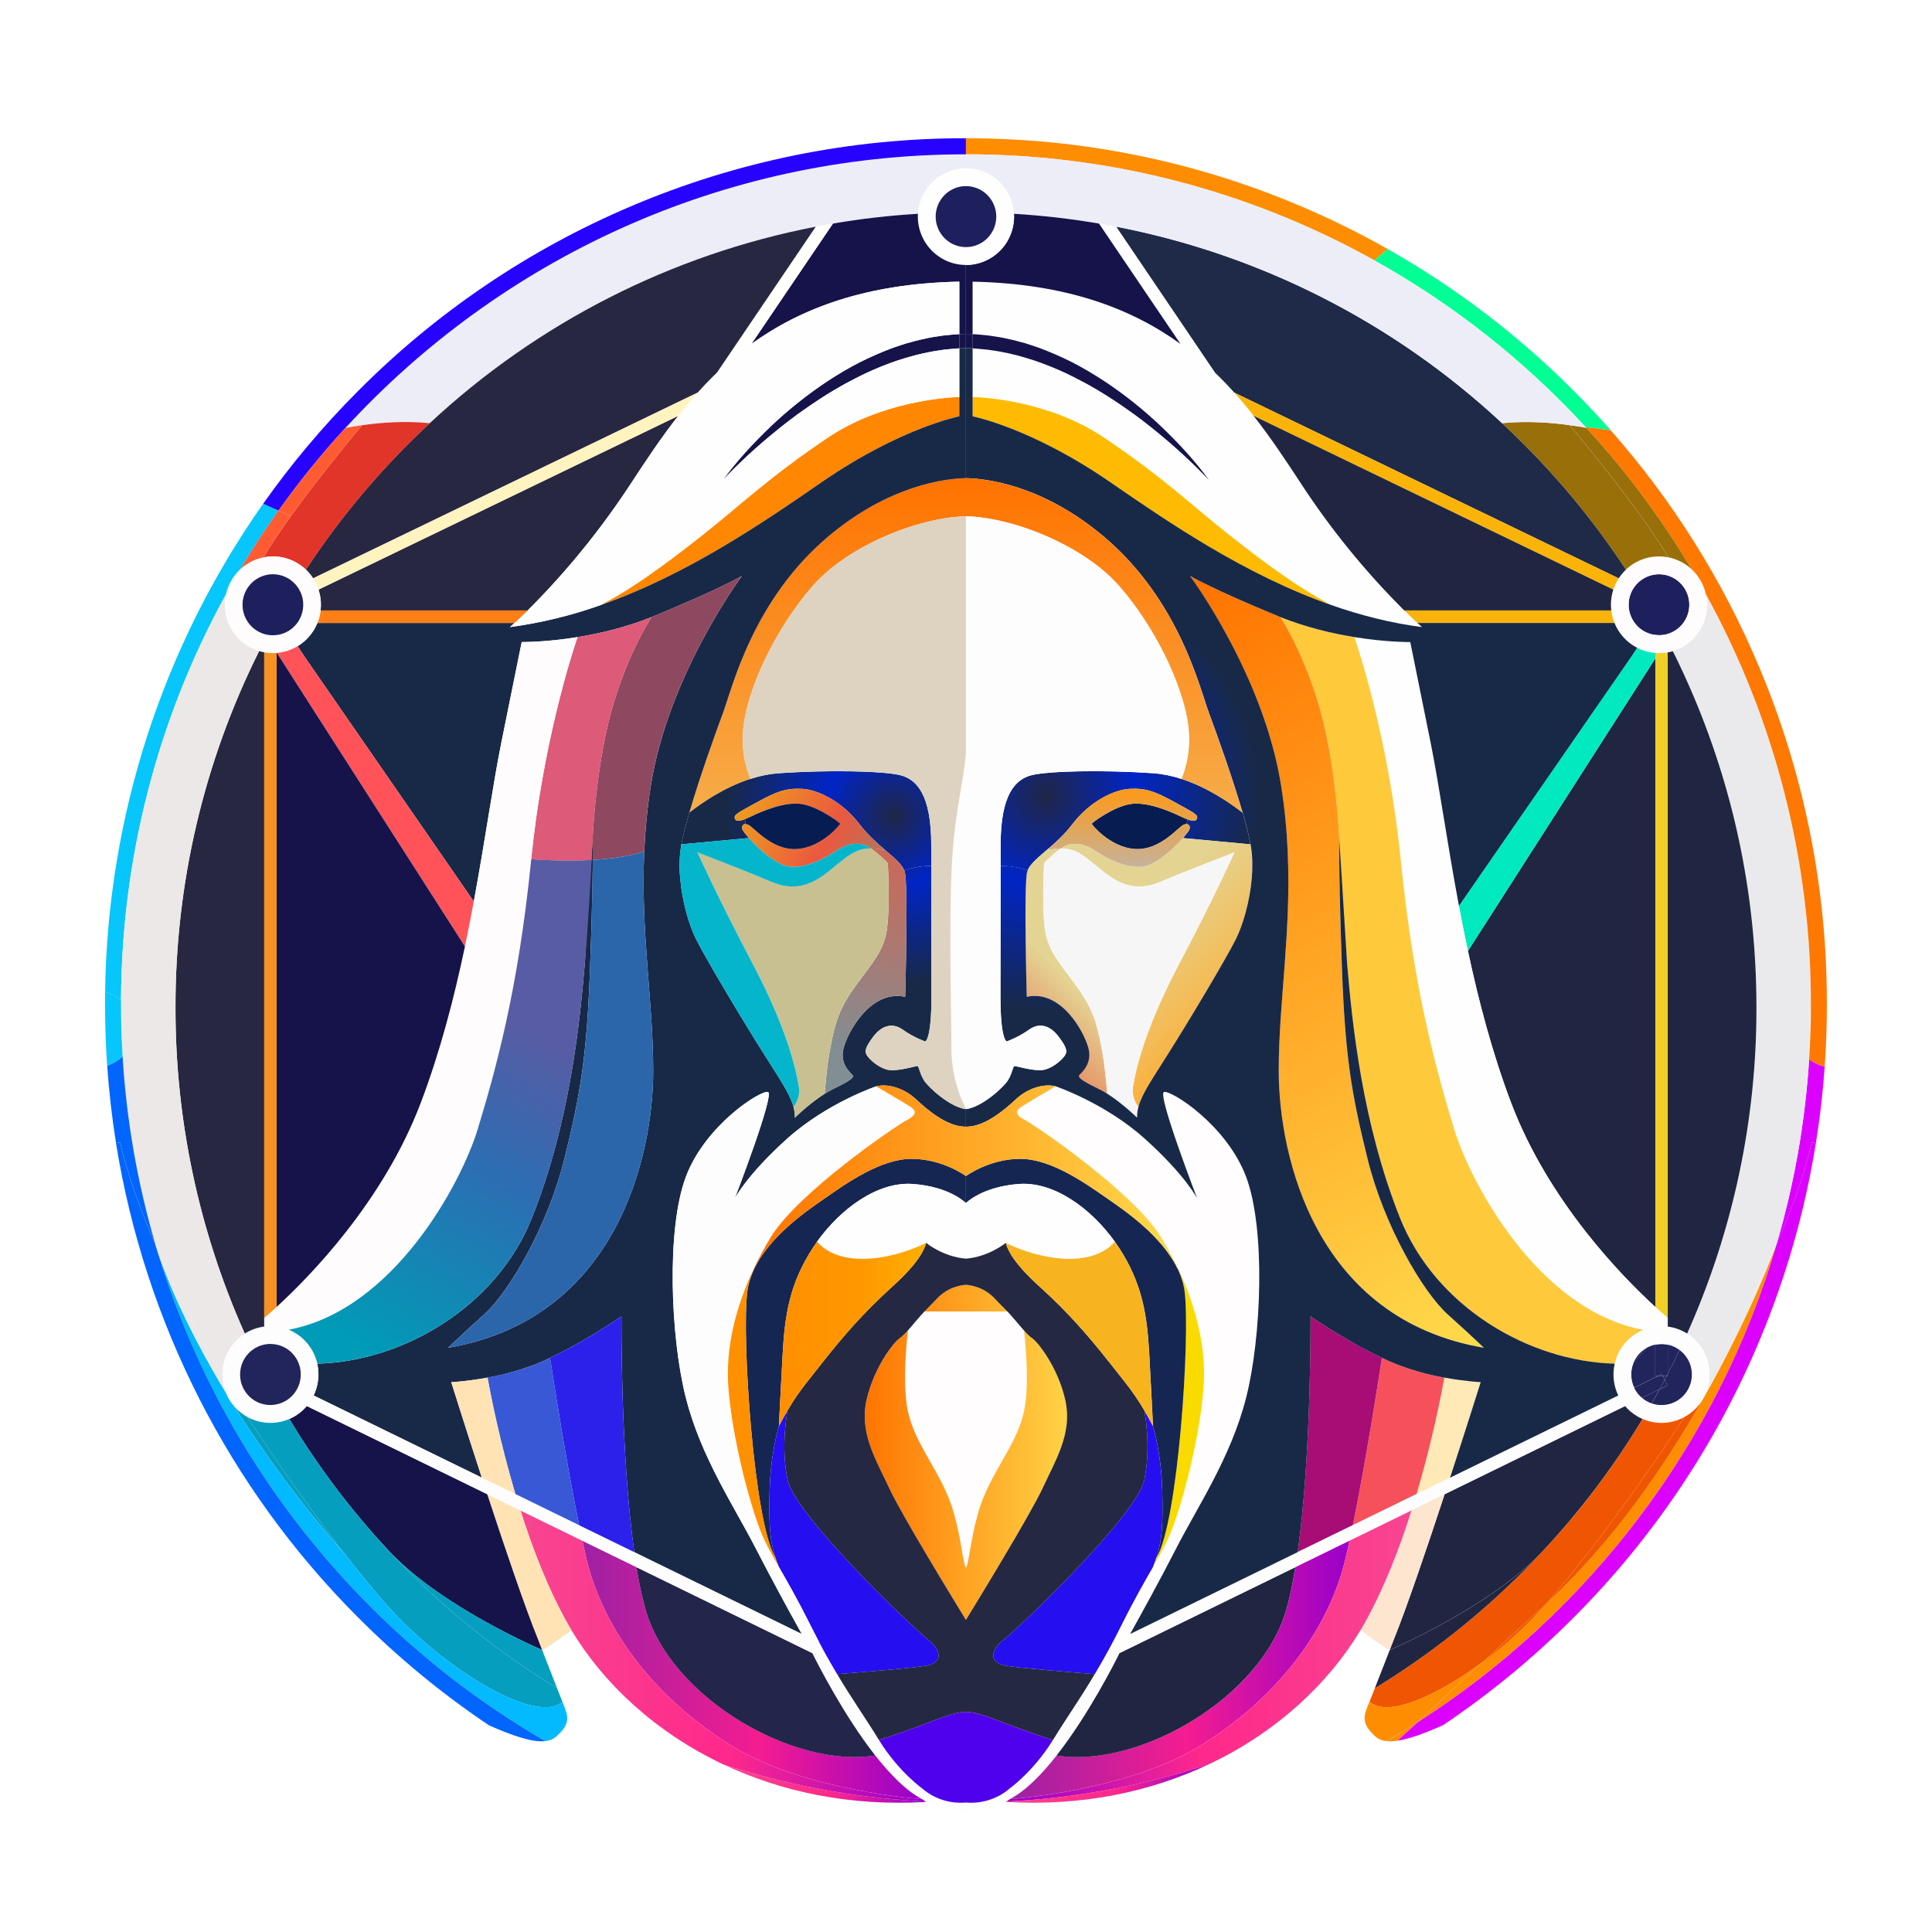 <?xml version="1.0" encoding="UTF-8"?> <svg xmlns="http://www.w3.org/2000/svg" width="100" height="100" viewBox="0 0 100 100" fill="none"><rect width="100" height="100" fill="white"></rect><path d="M57.657 84.984L57.938 85.567L57.948 85.563C57.682 86.099 56.323 88.781 54.691 90.861C53.913 91.853 53.074 92.707 52.261 93.126L52.092 93.249C52.092 93.249 52.08 93.256 52.056 93.268C52.056 93.268 49.904 94.228 47.936 93.268L47.9 93.249L47.729 93.126C46.918 92.707 46.078 91.852 45.3 90.861C43.67 88.781 42.31 86.099 42.045 85.563L42.054 85.567L42.334 84.984L42.378 84.961C42.71 85.59 43.026 86.146 43.328 86.652C44.117 87.976 44.818 88.962 45.482 90.043C45.484 90.051 45.489 90.056 45.493 90.062C46.513 91.715 47.756 92.587 47.756 92.587C47.756 92.587 48.38 93.195 49.44 93.296H49.446C49.617 93.313 49.8 93.314 49.996 93.299C50.189 93.314 50.373 93.312 50.545 93.296H50.551C51.611 93.195 52.234 92.587 52.234 92.587C52.234 92.587 53.477 91.715 54.497 90.064L54.51 90.044C55.172 88.962 55.873 87.976 56.662 86.652C56.966 86.145 57.281 85.591 57.614 84.961L57.657 84.984Z" fill="#FDFDFD"></path><path d="M93.642 54.82C93.873 55.004 94.147 55.136 94.447 55.198C94.354 56.527 94.202 57.851 93.99 59.166L93.772 59.131C93.424 60.732 92.753 62.56 91.972 64.349C92.877 61.245 93.438 58.049 93.642 54.82Z" fill="#DC01FF"></path><path d="M93.77 59.133L93.989 59.166C93.425 62.692 92.439 66.137 91.055 69.425C88.818 74.751 85.574 79.589 81.504 83.671C79.419 85.771 77.132 87.658 74.677 89.305H74.674C73.746 89.713 72.949 90.01 72.324 90.1L73.357 89.15C82.225 83.492 88.942 74.713 91.966 64.359L91.967 64.353L91.969 64.349C92.752 62.561 93.424 60.732 93.77 59.133Z" fill="#DC01FF"></path><path d="M91.968 64.356C88.944 74.708 82.228 83.489 73.358 89.148L76.798 85.98C77.978 85.096 79.14 84.039 80.094 82.943C83.496 79.808 86.196 75.851 88.156 72.394C90.564 68.15 91.859 64.66 91.964 64.366C91.964 64.362 91.966 64.359 91.968 64.356Z" fill="#FF8D02"></path><path d="M91.962 64.367C91.856 64.66 90.563 68.151 88.155 72.396C88.365 72.031 88.479 71.618 88.487 71.196C89.413 69.576 90.806 67.014 91.962 64.367Z" fill="#EAEAEC"></path><path d="M93.639 54.819C93.435 58.048 92.874 61.245 91.968 64.349V64.352L91.965 64.357C91.965 64.361 91.963 64.364 91.962 64.367C90.804 67.014 89.412 69.575 88.486 71.195C88.495 70.763 88.393 70.336 88.189 69.956C87.985 69.576 87.687 69.255 87.324 69.025C89.7 63.719 90.923 57.964 90.911 52.144C90.923 45.739 89.44 39.421 86.582 33.698C86.989 33.577 87.359 33.352 87.654 33.046C87.95 32.739 88.163 32.361 88.272 31.948C88.376 31.561 88.386 31.154 88.3 30.762C91.816 37.155 93.682 44.334 93.728 51.641" fill="#EAEAEC"></path><path d="M87.323 69.027C87.857 69.364 88.239 69.882 88.402 70.499C88.464 70.73 88.492 70.965 88.486 71.198C88.155 71.779 87.816 72.356 87.468 72.928L87.194 73.341C86.862 73.523 86.494 73.628 86.117 73.647C85.739 73.665 85.363 73.597 85.016 73.447C85.176 73.18 85.333 72.912 85.489 72.642C85.582 72.674 85.678 72.697 85.775 72.71L85.868 72.721C86.11 72.742 86.353 72.705 86.578 72.615C86.804 72.525 87.005 72.383 87.167 72.201C87.329 72.019 87.446 71.802 87.51 71.567C87.574 71.331 87.583 71.084 87.536 70.844V70.842C87.531 70.813 87.525 70.785 87.516 70.758C87.514 70.75 87.514 70.74 87.51 70.732L87.484 70.646C87.464 70.584 87.44 70.524 87.412 70.465L87.41 70.456C87.381 70.396 87.349 70.338 87.312 70.283L87.309 70.281C87.291 70.252 87.271 70.223 87.25 70.196C87.234 70.174 87.218 70.153 87.199 70.131C87.186 70.115 87.172 70.099 87.158 70.085C87.15 70.073 87.14 70.064 87.131 70.054C87.115 70.036 87.097 70.019 87.079 70.003C87.077 70.001 87.075 69.997 87.072 69.995L87.039 69.964C87.029 69.953 87.016 69.945 87.005 69.934C86.981 69.914 86.957 69.895 86.931 69.878L86.93 69.876C87.064 69.596 87.196 69.312 87.323 69.027Z" fill="#FDFDFD"></path><path d="M87.467 72.925C87.467 72.925 87.874 72.266 88.486 71.195C88.476 71.635 88.352 72.064 88.125 72.44C87.899 72.816 87.578 73.125 87.195 73.337L87.467 72.925Z" fill="#FDFDFD"></path><path d="M88.156 72.394C86.197 75.852 83.497 79.808 80.095 82.943C83.044 79.552 86.233 74.79 86.233 74.79L87.196 73.338C87.59 73.121 87.926 72.798 88.156 72.394Z" fill="#F05601"></path><path d="M87.243 68.977L87.324 69.025C87.197 69.31 87.066 69.594 86.932 69.875L86.928 69.871L86.895 69.846L86.861 69.824C86.836 69.806 86.811 69.79 86.784 69.776C86.752 69.758 86.72 69.74 86.688 69.724C86.627 69.693 86.564 69.667 86.499 69.646L86.451 69.632C86.41 69.614 86.366 69.603 86.321 69.6V68.66C86.644 68.706 86.959 68.812 87.243 68.977Z" fill="#FDFDFD"></path><path d="M86.452 69.633C86.469 69.637 86.484 69.643 86.498 69.648C86.483 69.643 86.468 69.637 86.452 69.633Z" fill="#22245C"></path><path d="M87.698 36.128C87.353 35.307 86.981 34.496 86.584 33.699C86.497 33.725 86.41 33.746 86.321 33.763V68.661C86.645 68.704 86.959 68.811 87.244 68.977L87.325 69.026C89.701 63.721 90.924 57.965 90.913 52.146C90.913 46.59 89.83 41.2 87.698 36.128Z" fill="#202541"></path><path d="M86.382 69.616L86.436 69.63L86.451 69.634C86.534 69.656 86.613 69.687 86.688 69.727C86.722 69.743 86.752 69.761 86.786 69.779C86.811 69.792 86.837 69.809 86.862 69.825L86.895 69.849C86.907 69.858 86.918 69.864 86.928 69.875C86.931 69.875 86.931 69.875 86.932 69.877C86.736 70.293 86.534 70.704 86.322 71.113V69.602C86.342 69.604 86.362 69.608 86.382 69.615V69.616ZM86.324 71.112V71.213H86.272C86.29 71.178 86.309 71.145 86.324 71.112Z" fill="#22245C"></path><path d="M86.32 68.559V68.659L86.236 68.65L86.32 68.559Z" fill="#FEFEFE"></path><path d="M86.322 68.216C86.18 68.096 85.962 67.906 85.679 67.647V34.084L85.857 33.806H85.872C86.022 33.806 86.175 33.793 86.322 33.766V68.216Z" fill="#F1CF25"></path><path d="M85.679 67.648C85.962 67.905 86.18 68.096 86.323 68.217V68.563L86.239 68.654C86.053 68.637 85.865 68.641 85.679 68.666V67.648Z" fill="#FEFEFE"></path><path d="M86.321 69.6L86.261 69.59C86.281 69.592 86.302 69.595 86.321 69.6ZM86.162 71.418L86.303 71.708L85.899 71.905C85.989 71.745 86.076 71.583 86.162 71.418ZM86.27 71.214C86.235 71.282 86.2 71.35 86.164 71.417L86.065 71.214H86.27Z" fill="#22245C"></path><path d="M85.901 69.569C85.933 69.567 85.967 69.567 86 69.567C86.046 69.566 86.091 69.568 86.136 69.573L86.175 69.576C86.194 69.578 86.214 69.579 86.232 69.583C86.262 69.587 86.292 69.592 86.322 69.599V71.11L86.27 71.211H86.064L86.022 71.125L85.843 71.211H85.679V69.6C85.701 69.595 85.722 69.59 85.746 69.587C85.753 69.585 85.761 69.585 85.767 69.585L85.818 69.578C85.845 69.573 85.873 69.57 85.901 69.569Z" fill="#22245C"></path><path d="M86.023 71.125L86.066 71.212H85.845L86.023 71.125Z" fill="#22245C"></path><path d="M86 73.649C86.424 73.649 86.834 73.539 87.196 73.34L86.233 74.79C86.233 74.79 83.044 79.553 80.095 82.945L76.798 85.982C74.339 87.825 71.798 88.92 70.888 88.081C70.965 87.89 71.059 87.646 71.164 87.378H71.165C74.306 85.466 77.177 83.136 79.7 80.452L79.713 80.439C79.798 80.35 79.882 80.26 79.965 80.169L79.989 80.143C81.89 78.09 83.576 75.846 85.02 73.446C85.329 73.579 85.663 73.649 86 73.649Z" fill="#F05601"></path><path d="M87.228 30.511C87.339 30.705 87.408 30.92 87.43 31.143C87.453 31.365 87.428 31.59 87.357 31.802C87.287 32.014 87.172 32.209 87.021 32.373C86.87 32.537 86.686 32.667 86.481 32.754L86.405 32.784C86.384 32.792 86.363 32.799 86.341 32.806L86.323 32.812H86.319C86.264 32.83 86.208 32.844 86.151 32.854L86.081 32.864L86.034 32.869C86.004 32.874 85.974 32.876 85.944 32.876C85.918 32.878 85.892 32.878 85.866 32.878C85.803 32.878 85.74 32.873 85.677 32.865C85.654 32.863 85.63 32.86 85.605 32.855H85.599L85.545 32.843C85.53 32.841 85.514 32.838 85.499 32.833L85.476 32.828L85.452 32.822C85.276 32.773 85.109 32.694 84.959 32.587L84.948 32.579C84.939 32.574 84.931 32.568 84.923 32.561L84.9 32.543C84.821 32.486 84.75 32.419 84.689 32.342C84.673 32.326 84.658 32.309 84.645 32.291C84.632 32.275 84.619 32.26 84.609 32.243C84.573 32.194 84.539 32.144 84.509 32.091L84.47 32.016C84.44 31.958 84.414 31.897 84.393 31.835C84.385 31.818 84.38 31.802 84.375 31.786C84.367 31.764 84.36 31.741 84.354 31.717L84.344 31.678C84.34 31.664 84.336 31.649 84.334 31.633L84.326 31.596C84.313 31.547 84.306 31.498 84.304 31.448C84.302 31.424 84.3 31.401 84.299 31.377L84.298 31.299C84.298 31.236 84.302 31.172 84.309 31.109C84.311 31.092 84.312 31.077 84.316 31.06C84.32 31.014 84.329 30.968 84.343 30.924C84.343 30.923 84.343 30.922 84.345 30.92C84.348 30.905 84.353 30.887 84.358 30.872C84.362 30.854 84.369 30.836 84.375 30.818C84.386 30.781 84.399 30.744 84.414 30.708L84.447 30.63C84.475 30.567 84.509 30.507 84.547 30.45C84.582 30.39 84.624 30.334 84.671 30.282C84.681 30.27 84.69 30.258 84.702 30.247L84.749 30.195C84.772 30.171 84.796 30.148 84.821 30.126L84.831 30.116C84.851 30.099 84.872 30.082 84.893 30.066C84.953 30.016 85.018 29.972 85.086 29.934C85.446 29.725 85.874 29.668 86.276 29.776C86.677 29.885 87.02 30.149 87.228 30.511Z" fill="#1E205D"></path><path d="M85.099 32.974L84.737 33.527C84.206 33.254 83.79 32.798 83.565 32.242C83.416 31.867 83.358 31.462 83.396 31.06C83.435 30.659 83.569 30.272 83.786 29.933C84.011 29.584 84.32 29.297 84.684 29.098C85.048 28.9 85.455 28.796 85.869 28.797C86.306 28.799 86.734 28.915 87.113 29.135C87.491 29.355 87.806 29.67 88.026 30.05L88.028 30.052C88.156 30.276 88.25 30.517 88.303 30.761V30.764C88.417 31.283 88.363 31.826 88.15 32.312C87.936 32.798 87.574 33.204 87.116 33.469C86.739 33.688 86.311 33.804 85.875 33.805H85.86L85.902 33.738L85.099 32.974ZM84.453 31.978C84.47 32.017 84.489 32.054 84.511 32.09C84.561 32.18 84.621 32.264 84.69 32.34C84.746 32.406 84.808 32.467 84.875 32.521L84.901 32.542L84.925 32.56C84.937 32.569 84.949 32.578 84.961 32.586L85.02 32.626C85.065 32.656 85.111 32.683 85.159 32.706L85.22 32.736C85.297 32.771 85.374 32.8 85.454 32.822L85.477 32.827L85.5 32.832L85.546 32.844C85.564 32.848 85.583 32.852 85.602 32.854H85.608C85.695 32.865 85.782 32.873 85.87 32.876H85.947C85.964 32.873 85.983 32.872 86.001 32.872L86.036 32.868C86.106 32.862 86.175 32.851 86.243 32.833C86.269 32.827 86.296 32.82 86.322 32.811H86.324C86.331 32.809 86.337 32.809 86.343 32.805C86.365 32.798 86.387 32.791 86.408 32.783C86.494 32.752 86.577 32.713 86.656 32.666C86.895 32.527 87.093 32.327 87.231 32.086C87.368 31.845 87.44 31.572 87.439 31.294C87.438 31.016 87.364 30.743 87.224 30.503C87.085 30.263 86.884 30.065 86.644 29.928C86.372 29.773 86.06 29.703 85.748 29.728C85.436 29.752 85.139 29.87 84.894 30.066C84.873 30.082 84.853 30.099 84.833 30.116L84.822 30.125C84.779 30.162 84.74 30.203 84.703 30.246C84.644 30.308 84.593 30.377 84.549 30.45L84.507 30.514C84.442 30.626 84.392 30.746 84.358 30.871L84.345 30.919V30.922L84.327 31L84.317 31.059C84.308 31.105 84.303 31.153 84.302 31.2C84.299 31.232 84.299 31.266 84.299 31.298L84.3 31.376L84.305 31.447L84.313 31.516C84.316 31.542 84.321 31.57 84.326 31.595C84.329 31.608 84.33 31.621 84.334 31.632C84.339 31.661 84.346 31.689 84.354 31.716C84.359 31.74 84.366 31.763 84.375 31.785C84.396 31.851 84.423 31.915 84.453 31.978Z" fill="#FEFCFD"></path><path d="M85.675 33.797C85.347 33.772 85.027 33.681 84.734 33.529L85.094 32.977L85.895 33.739L85.854 33.805C85.794 33.805 85.735 33.802 85.675 33.797Z" fill="#FEFCFD"></path><path d="M85.679 33.797C85.738 33.802 85.797 33.805 85.857 33.805L85.679 34.083V33.797Z" fill="#F1CF25"></path><path d="M85.679 68.919C85.778 68.928 85.877 68.937 85.976 68.944L85.679 69.274V68.919Z" fill="#FDFDFD"></path><path d="M85.679 68.662C85.865 68.638 86.053 68.634 86.239 68.651L85.977 68.944C85.878 68.937 85.779 68.929 85.68 68.918L85.679 68.662Z" fill="#FDFDFD"></path><path d="M85.818 69.578L85.769 69.585C85.761 69.585 85.753 69.585 85.746 69.588C85.724 69.592 85.701 69.594 85.679 69.601V69.275L85.976 68.945L86.238 68.652L86.323 68.661V69.601H86.319C86.29 69.593 86.261 69.588 86.232 69.585C86.155 69.571 86.078 69.565 86 69.567C85.939 69.567 85.878 69.571 85.818 69.578Z" fill="#FDFDFD"></path><path d="M85.679 67.648C83.997 66.11 80.159 62.21 78.218 57.088C77.243 54.512 76.535 51.821 75.981 49.223L85.679 34.082V67.648Z" fill="#202541"></path><path d="M84.736 33.527C85.025 33.678 85.347 33.769 85.678 33.795V34.08L75.98 49.221C75.814 48.445 75.659 47.667 75.514 46.886L84.466 33.939L84.736 33.527Z" fill="#00E9BF"></path><path d="M85.678 68.663C85.462 68.692 85.254 68.749 85.057 68.829C79.598 67.81 76.097 61.186 75.268 58.442C74.382 55.517 73.181 51.321 72.506 44.538L72.5 44.474C71.908 38.597 70.468 34.053 70.105 32.977C71.789 33.25 72.991 33.231 72.991 33.231C72.991 33.231 73.139 33.941 74.045 38.434C74.495 40.669 74.904 43.641 75.512 46.888L74.288 48.661L75.552 49.891L75.979 49.223C76.533 51.819 77.243 54.513 78.216 57.086C80.157 62.209 83.997 66.109 85.677 67.646L85.678 68.663Z" fill="#FEFEFE"></path><path d="M85.057 68.83C85.253 68.748 85.462 68.692 85.678 68.664V68.92C85.47 68.898 85.263 68.868 85.057 68.83Z" fill="#FDFDFD"></path><path d="M85.057 68.828C85.262 68.867 85.468 68.897 85.679 68.919V69.275L85.239 69.763C85.208 69.781 85.177 69.797 85.148 69.817C85.058 69.871 84.976 69.936 84.904 70.012C84.756 70.155 84.639 70.327 84.559 70.517V70.519L84.558 70.522L84.519 70.564C84.208 70.583 83.892 70.589 83.574 70.58C83.663 70.19 83.845 69.827 84.103 69.522C84.361 69.217 84.688 68.979 85.057 68.828Z" fill="#FDFDFD"></path><path d="M87.315 70.282C87.352 70.337 87.385 70.395 87.414 70.455L87.417 70.464L87.456 70.551C87.468 70.582 87.481 70.613 87.489 70.645C87.499 70.673 87.507 70.702 87.515 70.731L87.521 70.757C87.529 70.784 87.534 70.814 87.54 70.842L87.557 70.943C87.583 71.142 87.57 71.348 87.519 71.549L87.489 71.647C87.455 71.747 87.412 71.844 87.36 71.936C87.216 72.188 87.004 72.395 86.75 72.534C86.495 72.673 86.207 72.738 85.918 72.722L85.873 72.72C85.817 72.717 85.761 72.709 85.706 72.697C85.701 72.697 85.699 72.697 85.697 72.694L85.604 72.674L85.591 72.671C85.567 72.664 85.543 72.657 85.519 72.649C85.51 72.647 85.501 72.643 85.493 72.641C85.631 72.397 85.769 72.153 85.901 71.907L86.305 71.71L86.163 71.419C86.2 71.351 86.235 71.283 86.27 71.215H86.322V71.114C86.534 70.706 86.737 70.295 86.933 69.879H86.936L87.008 69.937L87.041 69.966C87.054 69.978 87.065 69.985 87.075 69.997C87.079 69.999 87.082 70.002 87.084 70.006C87.102 70.022 87.117 70.038 87.134 70.055C87.144 70.065 87.153 70.075 87.161 70.086C87.217 70.148 87.267 70.213 87.313 70.283C87.315 70.28 87.315 70.279 87.315 70.282Z" fill="#22245C"></path><path d="M85.216 72.514C85.245 72.531 85.275 72.548 85.306 72.563L85.311 72.564C85.369 72.594 85.429 72.619 85.491 72.639C85.337 72.911 85.178 73.179 85.018 73.446C84.669 73.296 84.358 73.068 84.111 72.778L84.986 72.351C85.002 72.366 85.02 72.381 85.038 72.395L85.11 72.448L85.135 72.465L85.216 72.514ZM85.242 69.765L85.681 69.277V69.601C85.662 69.604 85.643 69.609 85.625 69.614L85.585 69.626C85.56 69.632 85.536 69.639 85.511 69.647C85.509 69.647 85.508 69.647 85.506 69.65C85.452 69.668 85.399 69.689 85.347 69.713C85.329 69.72 85.311 69.73 85.293 69.739C85.279 69.746 85.262 69.752 85.249 69.761L85.242 69.765Z" fill="#FDFDFD"></path><path d="M85.039 72.395C85.021 72.381 85.003 72.367 84.985 72.351L85.898 71.906C85.766 72.152 85.628 72.397 85.489 72.64L85.403 72.608C85.37 72.594 85.337 72.579 85.305 72.562C85.275 72.548 85.245 72.532 85.216 72.514C85.189 72.498 85.16 72.482 85.136 72.465C85.127 72.46 85.119 72.455 85.111 72.45L85.039 72.395Z" fill="#22245C"></path><path d="M84.586 71.828C84.589 71.837 84.594 71.845 84.599 71.854C84.609 71.878 84.621 71.901 84.635 71.924C84.648 71.95 84.662 71.972 84.679 71.994C84.733 72.082 84.797 72.164 84.869 72.238L84.892 72.264C84.904 72.277 84.917 72.288 84.931 72.298C84.949 72.317 84.969 72.335 84.989 72.35L84.114 72.778C83.974 72.612 83.855 72.428 83.761 72.232L84.586 71.828Z" fill="#FDFDFD"></path><path d="M84.752 73.313C84.837 73.362 84.926 73.406 85.016 73.445C83.501 75.961 81.722 78.305 79.709 80.437L79.696 80.45C76.941 83.275 71.933 85.4 71.933 85.4L72.151 84.836C72.815 83.201 73.859 80.123 74.774 77.34L84.111 72.777C84.288 72.984 84.502 73.166 84.752 73.313Z" fill="#202541"></path><path d="M84.695 72.026C84.672 71.994 84.652 71.961 84.634 71.925L84.633 71.924C84.62 71.901 84.607 71.878 84.596 71.854L84.583 71.829L85.843 71.214H86.063L86.162 71.417C86.076 71.581 85.988 71.744 85.9 71.905L84.987 72.35L84.928 72.298C84.923 72.294 84.919 72.29 84.915 72.285C84.906 72.279 84.897 72.271 84.889 72.262L84.866 72.239C84.803 72.173 84.746 72.103 84.695 72.026ZM85.237 69.766L84.559 70.521C84.568 70.497 84.579 70.472 84.591 70.449L84.64 70.356C84.746 70.168 84.89 70.006 85.064 69.879C85.09 69.858 85.119 69.839 85.147 69.82C85.176 69.8 85.206 69.782 85.237 69.766Z" fill="#22245C"></path><path d="M84.51 71.646C84.501 71.623 84.494 71.6 84.488 71.576L84.47 71.508C84.466 71.498 84.464 71.487 84.463 71.477L84.454 71.43L84.445 71.378C84.441 71.362 84.441 71.346 84.439 71.329C84.425 71.218 84.424 71.105 84.435 70.993L84.436 70.976L84.441 70.929C84.445 70.9 84.45 70.87 84.457 70.841C84.466 70.781 84.481 70.722 84.502 70.664C84.505 70.654 84.508 70.644 84.512 70.634L84.522 70.603L84.529 70.585C84.537 70.563 84.546 70.541 84.556 70.52V70.518L85.236 69.762L85.244 69.758C85.257 69.749 85.273 69.743 85.289 69.735C85.327 69.714 85.366 69.696 85.407 69.68C85.438 69.668 85.469 69.655 85.502 69.645L85.506 69.644C85.53 69.636 85.555 69.628 85.579 69.622L85.619 69.611C85.638 69.606 85.657 69.601 85.676 69.598V71.21H85.842L84.582 71.826C84.582 71.821 84.579 71.817 84.578 71.813C84.565 71.787 84.555 71.763 84.544 71.737C84.531 71.707 84.519 71.677 84.51 71.646Z" fill="#22245C"></path><path d="M83.577 70.582C83.894 70.591 84.208 70.586 84.52 70.565L84.559 70.523C84.547 70.55 84.537 70.577 84.528 70.605L84.518 70.633L84.507 70.665C84.487 70.722 84.472 70.781 84.463 70.842C84.453 70.887 84.447 70.932 84.442 70.978L84.439 70.995L84.436 71.059C84.43 71.151 84.433 71.24 84.445 71.331C84.446 71.347 84.447 71.362 84.451 71.379L84.46 71.431C84.462 71.446 84.465 71.462 84.469 71.477L84.475 71.508C84.485 71.556 84.498 71.603 84.515 71.648C84.533 71.706 84.555 71.762 84.582 71.816L84.587 71.829L83.762 72.232C83.517 71.719 83.452 71.137 83.577 70.582Z" fill="#FDFDFD"></path><path d="M84.328 31.599C84.328 31.609 84.331 31.623 84.335 31.635C84.331 31.623 84.328 31.61 84.327 31.598L84.328 31.599Z" fill="#1E205D"></path><path d="M78.93 23.046C80.884 25.009 82.637 27.166 84.16 29.483C84.016 29.619 83.89 29.772 83.785 29.936L63.873 20.316C63.56 19.967 63.235 19.63 62.897 19.306L57.77 11.73C65.242 13.176 72.163 16.7 77.747 21.902C78.148 22.274 78.541 22.655 78.93 23.046Z" fill="#1F2A48"></path><path d="M83.759 72.231C83.851 72.425 83.969 72.608 84.112 72.777L74.775 77.34L75.056 76.484L83.759 72.231Z" fill="#FDFDFD"></path><path d="M81.252 22.009C82.255 23.214 85.083 26.676 86.347 28.847C85.958 28.77 85.556 28.787 85.175 28.898C84.794 29.009 84.445 29.21 84.156 29.484C82.331 26.705 80.177 24.16 77.743 21.903C79.035 21.776 80.297 21.873 81.253 22.008L81.252 22.009Z" fill="#986F09"></path><path d="M63.872 20.316L83.783 29.934C83.666 30.116 83.573 30.314 83.505 30.518L64.885 21.524C64.564 21.115 64.228 20.711 63.872 20.316ZM83.397 31.597C83.423 31.815 83.477 32.033 83.562 32.244H73.362C73.131 32.033 72.904 31.817 72.681 31.597H83.397Z" fill="#F9B309"></path><path d="M83.367 22.267L82.076 22.109C78.906 18.663 75.211 15.748 71.13 13.473L71.827 12.891C75.374 14.898 78.632 17.385 81.508 20.283C82.151 20.93 82.769 21.59 83.367 22.267Z" fill="#01FF94"></path><path d="M94.553 51.31C94.48 45.542 93.292 39.843 91.056 34.532C89.174 30.048 86.576 25.905 83.364 22.267L82.072 22.109L82.111 22.148C84.172 24.39 85.997 26.841 87.556 29.463C87.738 29.631 87.897 29.828 88.024 30.05C88.152 30.274 88.246 30.516 88.299 30.762L88.3 30.763C91.871 37.255 93.741 44.556 93.731 51.976C93.732 52.925 93.702 53.873 93.641 54.819C93.873 55.003 94.148 55.135 94.446 55.197C94.521 54.125 94.559 53.05 94.558 51.975C94.558 51.755 94.557 51.532 94.553 51.31Z" fill="#FF7801"></path><path d="M81.255 22.009L82.075 22.11L82.114 22.149C81.87 22.104 81.579 22.054 81.255 22.009Z" fill="#E5E2E5"></path><path d="M81.255 22.009C81.579 22.053 81.87 22.104 82.112 22.151C84.173 24.393 85.998 26.843 87.556 29.463C87.218 29.15 86.801 28.937 86.35 28.846C85.085 26.676 82.258 23.214 81.255 22.009Z" fill="#986F09"></path><path d="M78.929 81.248C76.596 83.6 73.988 85.658 71.163 87.379C71.42 86.726 71.729 85.93 71.934 85.402C71.934 85.402 76.942 83.278 79.698 80.453C79.446 80.721 79.189 80.988 78.929 81.248Z" fill="#202541"></path><path d="M76.8 85.983L80.095 82.945C79.104 84.07 78 85.088 76.8 85.983Z" fill="#F05601"></path><path d="M76.636 71.541C76.636 71.541 75.937 73.774 75.055 76.485L73.319 77.331C74.109 74.678 74.577 72.319 74.759 71.305C75.835 71.503 76.636 71.541 76.636 71.541Z" fill="#FFE9B6"></path><path d="M75.979 49.221L75.552 49.888L74.288 48.658L75.512 46.887C75.656 47.653 75.81 48.432 75.979 49.221Z" fill="#FEFEFE"></path><path d="M73.319 77.332L75.054 76.484L74.773 77.341L73.058 78.18C73.148 77.894 73.236 77.61 73.319 77.332Z" fill="#FDFDFD"></path><path d="M71.524 70.281C71.756 70.39 71.986 70.492 72.212 70.587C73.071 70.939 73.988 71.162 74.762 71.305C74.386 73.338 73.906 75.349 73.322 77.332L70.019 78.944C70.682 75.702 71.317 71.639 71.524 70.281Z" fill="#F6515B"></path><path d="M73.362 32.245H72.455V31.598H72.681C72.971 31.882 73.203 32.099 73.363 32.245H73.362Z" fill="#FEFEFE"></path><path d="M72.326 90.1C72.12 90.131 71.933 90.137 71.768 90.118C72.305 89.806 72.835 89.484 73.357 89.148L72.326 90.1Z" fill="#FF8D02"></path><path d="M71.933 85.401C71.871 85.429 70.884 84.719 70.416 84.379C70.483 84.267 70.547 84.157 70.609 84.046C71.613 82.269 72.426 80.173 73.057 78.178L74.773 77.34C73.858 80.122 72.814 83.201 72.152 84.835C72.152 84.835 72.066 85.062 71.933 85.401Z" fill="#FDE5D0"></path><path d="M71.828 12.89L71.129 13.473C64.664 9.866 57.392 7.979 50 7.988V7.156C56.016 7.156 61.85 8.342 67.344 10.679C68.878 11.332 70.375 12.07 71.828 12.89ZM70.884 88.081C71.794 88.92 74.335 87.825 76.794 85.982L73.355 89.15C72.832 89.484 72.302 89.806 71.765 90.118C71.55 90.102 71.347 90.017 71.185 89.875C70.604 89.338 70.51 89.007 70.768 88.367L70.884 88.081Z" fill="#FF8D02"></path><path d="M71.526 70.28C71.319 71.639 70.683 75.702 70.021 78.943L67.167 80.336C67.887 75.196 67.83 68.133 67.83 68.133C67.83 68.133 69.675 69.406 71.526 70.28Z" fill="#A70D75"></path><path d="M75.267 58.444C74.382 55.519 73.181 51.321 72.506 44.54L72.499 44.475C71.908 38.597 70.468 34.053 70.103 32.977C68.971 32.794 67.623 32.481 66.272 31.941C66.697 32.622 67.52 34.1 68.193 36.273C69.149 39.353 69.317 43.368 69.317 43.368C69.317 43.368 69.335 43.809 69.371 44.514C69.435 45.773 69.555 47.881 69.725 49.88C69.991 53.005 70.504 58.127 72.463 63.044C74.293 67.633 79.117 70.47 83.573 70.585C83.662 70.194 83.843 69.831 84.101 69.526C84.359 69.221 84.687 68.982 85.055 68.832C79.598 67.812 76.097 61.187 75.267 58.444Z" fill="#FECA3C"></path><path d="M56.83 20.197C57.357 20.509 57.867 20.852 58.371 21.203C58.875 21.555 59.364 21.93 59.842 22.322C60.8 23.1 61.714 23.94 62.573 24.84C61.839 23.831 60.983 22.913 60.078 22.049C59.165 21.185 58.18 20.402 57.133 19.709C56.606 19.365 56.062 19.043 55.5 18.754C54.935 18.472 54.353 18.215 53.758 17.996C53.609 17.942 53.456 17.892 53.306 17.845C53.228 17.819 53.155 17.793 53.078 17.771L52.847 17.709C52.692 17.669 52.541 17.619 52.384 17.588L51.916 17.485C51.759 17.451 51.601 17.433 51.443 17.407L51.205 17.371C51.126 17.359 51.047 17.353 50.967 17.345C50.807 17.332 50.649 17.313 50.489 17.301L50.337 17.296V14.578C55.176 14.675 58.55 15.963 61.094 17.802L63.001 20.616L64.885 21.525C65.777 22.66 66.556 23.836 67.301 24.975C68.858 27.367 70.662 29.587 72.681 31.598H72.455V32.245H73.363C73.507 32.377 73.592 32.45 73.601 32.459C72 32.244 70.426 31.863 68.904 31.32C67.303 30.48 65.71 29.332 63.676 27.732C61.644 26.131 60.304 24.785 57.164 22.665C54.388 20.791 51.07 20.575 50.337 20.548V18.032L50.446 18.036C50.595 18.046 50.743 18.062 50.892 18.075C50.967 18.083 51.041 18.087 51.116 18.097L51.339 18.129C51.486 18.155 51.637 18.169 51.783 18.2C52.375 18.306 52.956 18.47 53.532 18.653C54.104 18.847 54.666 19.076 55.216 19.334C55.49 19.47 55.764 19.603 56.031 19.748C56.301 19.888 56.565 20.046 56.83 20.197Z" fill="#FEFEFE"></path><path d="M67.165 80.339L70.017 78.945C69.962 79.221 69.904 79.489 69.848 79.748L67.045 81.117C67.089 80.865 67.127 80.604 67.163 80.34L67.165 80.339Z" fill="#FDFDFD"></path><path d="M69.849 79.748C69.904 79.488 69.962 79.22 70.017 78.946L73.319 77.332C73.235 77.612 73.149 77.894 73.058 78.18L69.849 79.748Z" fill="#FDFDFD"></path><path d="M67.049 81.115L69.852 79.746C69.787 80.046 69.722 80.338 69.657 80.613C68.731 84.569 65.892 88.017 62.127 90.362C58.362 92.707 52.266 93.123 52.266 93.123C53.077 92.705 53.916 91.851 54.694 90.859C58.87 91.552 65.308 87.895 66.595 83.269C66.771 82.638 66.921 81.907 67.05 81.115H67.049Z" fill="url(#paint0_linear_822_1133)"></path><path d="M74.93 68.029C73.644 66.871 71.636 63.444 70.778 59.968C69.922 56.492 69.627 54.627 69.458 50.19C69.383 48.297 69.337 46.404 69.319 44.51C69.312 43.757 69.318 43.368 69.318 43.368C69.318 43.368 69.149 39.353 68.194 36.273C67.519 34.099 66.699 32.622 66.273 31.94L66.111 31.874C62.75 30.487 61.627 29.829 61.592 29.809C61.65 29.886 65.41 34.962 66.31 40.681C66.497 41.862 66.601 42.989 66.648 44.075C66.838 48.286 66.184 51.856 66.184 55.411C66.184 59.884 68.101 68.278 76.804 69.759C76.806 69.759 76.216 69.187 74.93 68.029Z" fill="url(#paint1_linear_822_1133)"></path><path d="M57.947 85.564L67.047 81.117C66.919 81.909 66.768 82.64 66.592 83.271C65.304 87.898 58.868 91.554 54.69 90.862C56.323 88.782 57.682 86.1 57.947 85.564Z" fill="#202541"></path><path d="M57.164 22.664C60.304 24.782 61.642 26.13 63.675 27.729C65.708 29.331 67.303 30.477 68.903 31.317C64.433 29.751 60.517 27.061 57.46 24.953C53.371 22.134 50.337 21.547 50.337 21.547V20.547C51.069 20.573 54.387 20.791 57.164 22.664Z" fill="#FFBB01"></path><path d="M83.505 30.519C83.394 30.863 83.355 31.231 83.399 31.596H72.682C70.663 29.584 68.859 27.365 67.302 24.974C66.556 23.835 65.778 22.658 64.886 21.523L83.505 30.518V30.519Z" fill="#202541"></path><path d="M61.148 40.316C62.539 40.764 63.721 41.597 64.317 42.066C64.499 42.695 64.646 43.266 64.726 43.702L61.23 43.378C61.334 43.261 61.431 43.14 61.523 43.013C61.636 42.845 61.586 42.653 61.407 42.653L61.477 42.415C61.781 42.525 61.925 42.501 61.961 42.356C62.008 42.166 61.812 42.074 60.802 41.519C59.791 40.962 59.306 40.787 58.483 40.829C57.662 40.871 56.408 41.472 55.495 42.674C55.112 43.176 54.673 43.574 54.278 43.914C53.771 44.351 53.336 44.696 53.193 45.05C52.834 44.925 52.175 44.791 51.794 44.828V43.727C51.794 41.137 52.546 40.334 53.404 40.123C54.26 39.91 57.049 39.84 59.691 40.024C60.188 40.059 60.679 40.166 61.148 40.316Z" fill="url(#paint2_radial_822_1133)"></path><path d="M63.874 20.316L63.439 20.106L62.897 19.306C63.24 19.633 63.564 19.972 63.874 20.316ZM62.897 19.306C62.344 18.776 61.745 18.269 61.095 17.8L56.881 11.57C57.177 11.62 57.472 11.674 57.767 11.731L62.894 19.306H62.897Z" fill="#FEFEFE"></path><path d="M64.889 21.524L63.005 20.614L61.1 17.801C61.749 18.269 62.346 18.775 62.897 19.307L63.44 20.108L63.874 20.318C64.23 20.711 64.566 21.115 64.889 21.524Z" fill="#FEFEFE"></path><path d="M57.615 84.96C57.751 84.704 57.889 84.434 58.03 84.151C58.728 82.752 59.259 81.836 59.682 81.1V81.097C60.1 80.368 60.409 79.817 60.666 79.149C61.18 77.803 62.054 74.655 62.287 71.91C62.467 69.786 61.901 67.623 60.987 65.683C60.72 65.117 60.422 64.57 60.107 64.047C58.705 61.737 53.648 58.283 53.058 57.975C52.468 57.668 52.637 57.457 52.806 57.328C52.973 57.201 54.64 56.227 54.64 56.227C54.64 56.227 57.189 57.085 59.253 58.939C61.318 60.794 61.962 62.023 61.962 62.023C61.962 62.023 59.887 56.639 60.244 56.523C60.602 56.406 63.488 58.218 64.5 60.923C65.512 63.624 65.291 69.219 64.5 72.336C63.709 75.451 61.961 78.017 60.855 80.19C60.092 81.665 59.305 83.128 58.494 84.577L57.659 84.984L57.615 84.96Z" fill="#FFFDFE"></path><path d="M57.132 19.71C58.179 20.403 59.164 21.186 60.076 22.05C60.981 22.915 61.838 23.832 62.572 24.842C61.716 23.944 60.804 23.103 59.841 22.323C59.365 21.931 58.874 21.558 58.37 21.204C57.869 20.849 57.355 20.514 56.83 20.198C56.565 20.046 56.303 19.889 56.03 19.75C55.763 19.604 55.489 19.471 55.216 19.336C54.667 19.078 54.104 18.851 53.529 18.656C52.955 18.472 52.372 18.306 51.782 18.203C51.636 18.172 51.486 18.155 51.337 18.132L51.116 18.099C51.041 18.089 50.967 18.084 50.891 18.077C50.742 18.064 50.595 18.049 50.445 18.038L50.337 18.035V17.297L50.489 17.302C50.649 17.312 50.807 17.331 50.967 17.345C51.047 17.354 51.126 17.36 51.205 17.371L51.443 17.407C51.601 17.433 51.76 17.452 51.916 17.485L52.384 17.588C52.541 17.62 52.692 17.67 52.847 17.708L53.078 17.77C53.155 17.794 53.228 17.82 53.306 17.844C53.456 17.892 53.609 17.943 53.758 17.996C54.353 18.214 54.935 18.472 55.499 18.754C56.062 19.044 56.605 19.366 57.132 19.712V19.71Z" fill="#15134A"></path><path d="M59.679 73.826C59.679 73.826 60.116 75.216 60.158 77.223C60.193 78.924 60.148 79.723 59.86 80.611C59.806 80.775 59.747 80.938 59.681 81.099V81.101C59.258 81.839 58.727 82.754 58.029 84.153C57.608 85.004 57.152 85.838 56.664 86.653C55.71 86.579 52.591 86.327 52.01 86.209C51.321 86.067 51.11 85.545 52.01 84.824C52.908 84.103 58.851 78.395 59.228 76.6C59.594 74.853 59.247 73.092 59.228 73C59.41 73.308 59.559 73.586 59.678 73.824L59.679 73.826Z" fill="#250EF0"></path><path d="M59.861 80.61C60.974 78.844 61.62 69.138 61.312 66.835C61.255 66.439 61.138 66.054 60.965 65.694L60.986 65.684C61.902 67.625 62.466 69.787 62.288 71.912C62.056 74.656 61.182 77.803 60.665 79.15C60.408 79.819 60.099 80.371 59.683 81.098C59.751 80.93 59.811 80.769 59.863 80.61H59.861Z" fill="#F9DB00"></path><path d="M61.313 66.834C61.622 69.138 60.974 78.842 59.863 80.609C60.151 79.721 60.197 78.922 60.16 77.221C60.119 75.213 59.68 73.822 59.68 73.822C59.678 73.775 59.597 72.091 59.487 70.084C59.374 68.049 59.121 66.425 57.914 64.573C57.846 64.469 57.776 64.367 57.704 64.267C56.479 62.552 54.562 61.148 52.744 61.281C50.82 61.423 50 62.271 50 62.271V60.872C50 60.872 51.206 59.98 52.813 59.98C54.423 59.98 56.234 61.281 57.303 62.023C58.186 62.637 60.144 63.953 60.967 65.694C61.137 66.056 61.259 66.438 61.313 66.834Z" fill="#162653"></path><path d="M58.758 43.945C57.462 43.867 56.508 42.68 56.508 42.638C56.508 42.593 57.576 41.79 58.462 41.624C59.349 41.46 60.581 42.001 61.129 42.266C61.264 42.331 61.378 42.38 61.476 42.416L61.408 42.654C61.36 42.656 61.313 42.666 61.27 42.685C60.987 42.802 60.054 44.023 58.758 43.945Z" fill="#071C50"></path><path d="M67.046 81.115L57.945 85.562L57.993 85.466L58.49 84.574L67.163 80.336C67.127 80.603 67.087 80.863 67.046 81.115Z" fill="#FDFDFD"></path><path d="M57.94 85.568L57.659 84.986L58.495 84.578L57.996 85.47L57.949 85.564L57.94 85.568Z" fill="#FFFDFE"></path><path d="M56.351 9.637L57.77 11.731C57.475 11.672 57.179 11.619 56.882 11.57L55.82 10.002L56.351 9.637Z" fill="#ECEDF6"></path><path d="M55.921 51.333C56.712 52.489 56.844 53.368 57.04 54.369C57.186 55.126 57.274 56.155 57.307 56.612C57.163 56.52 57.013 56.436 56.86 56.361C55.931 55.916 55.805 55.762 55.848 55.672C55.89 55.582 56.537 55.132 56.343 54.299C56.149 53.467 54.941 51.205 53.141 51.596C53.141 51.596 52.978 45.796 53.161 45.132C53.169 45.104 53.178 45.077 53.19 45.05C53.332 44.694 53.769 44.352 54.274 43.914L54.396 43.981C54.446 43.949 54.589 43.92 54.907 43.914C54.549 44.177 54.061 44.623 54.045 44.687C54.029 44.757 53.887 47.464 54.161 48.491C54.436 49.52 55.132 50.178 55.921 51.333Z" fill="url(#paint3_linear_822_1133)"></path><path d="M56.882 11.572C55.426 11.323 53.958 11.155 52.484 11.067C52.446 10.43 52.168 9.831 51.706 9.393C51.245 8.954 50.635 8.71 50 8.709V7.988C57.659 7.988 64.863 9.979 71.129 13.473C75.21 15.749 78.905 18.665 82.076 22.11L81.257 22.008C80.3 21.873 79.04 21.776 77.748 21.904C72.163 16.702 65.243 13.179 57.771 11.732L56.354 9.638L55.822 10.002L56.882 11.572Z" fill="#ECEDF6"></path><path d="M64.751 43.862L64.723 43.702L61.228 43.379C60.869 43.785 60.242 44.401 59.562 44.731C58.597 45.197 57.201 44.382 56.621 43.99C56.041 43.598 55.363 43.602 55.004 43.847L54.906 43.916C55.783 43.898 56.251 44.443 57.164 45.156C58.077 45.87 58.934 46.132 60.121 45.622C61.309 45.113 63.895 44.118 63.895 44.118C63.895 44.118 62.883 46.379 61.015 49.926C59.147 53.472 58.752 55.579 58.64 56.27C58.569 56.714 58.769 57.09 58.922 57.301C59.042 56.849 59.315 56.36 59.755 55.657C59.941 55.361 60.154 55.027 60.4 54.642C61.465 52.966 63.456 49.639 63.972 48.601C64.327 47.885 64.683 46.685 64.786 45.471C64.838 44.935 64.826 44.395 64.751 43.862Z" fill="url(#paint4_linear_822_1133)"></path><path d="M63.896 44.114C63.896 44.114 62.884 46.375 61.016 49.922C59.148 53.469 58.753 55.575 58.641 56.267C58.571 56.711 58.77 57.086 58.923 57.297C58.874 57.477 58.851 57.663 58.854 57.85C58.854 57.85 58.1 57.112 57.311 56.612C57.276 56.156 57.189 55.127 57.041 54.368C56.848 53.368 56.714 52.488 55.923 51.332C55.134 50.177 54.44 49.521 54.165 48.492C53.892 47.464 54.032 44.757 54.049 44.687C54.064 44.625 54.553 44.178 54.91 43.914C55.786 43.896 56.255 44.44 57.168 45.154C58.081 45.869 58.937 46.129 60.125 45.62C61.311 45.11 63.896 44.114 63.896 44.114Z" fill="#F6F6F6"></path><path d="M56.505 42.638C56.505 42.679 57.458 43.866 58.755 43.945C60.051 44.025 60.984 42.802 61.268 42.684C61.311 42.666 61.357 42.655 61.404 42.654C61.583 42.654 61.633 42.844 61.52 43.013C61.481 43.074 61.378 43.207 61.227 43.377C60.868 43.785 60.24 44.401 59.56 44.73C58.596 45.196 57.2 44.381 56.621 43.989C56.04 43.596 55.361 43.601 55.004 43.847C54.972 43.867 54.939 43.891 54.906 43.915C54.587 43.922 54.446 43.949 54.394 43.983L54.273 43.915C54.669 43.575 55.109 43.178 55.491 42.675C56.404 41.474 57.659 40.874 58.479 40.83C59.302 40.789 59.787 40.962 60.798 41.519C61.808 42.075 62.004 42.166 61.956 42.357C61.921 42.499 61.777 42.527 61.472 42.417C61.354 42.373 61.238 42.323 61.125 42.267C60.577 42.001 59.344 41.46 58.458 41.625C57.575 41.79 56.505 42.596 56.505 42.638Z" fill="url(#paint5_linear_822_1133)"></path><path d="M69.727 49.879C69.993 53.003 70.506 58.124 72.465 63.043C74.296 67.632 79.12 70.469 83.576 70.583C83.448 71.143 83.519 71.724 83.76 72.23L75.056 76.484C75.941 73.771 76.64 71.54 76.64 71.54C76.64 71.54 75.839 71.502 74.763 71.305C73.892 71.152 73.038 70.912 72.215 70.587C71.983 70.491 71.753 70.389 71.527 70.281C69.675 69.408 67.832 68.134 67.832 68.134C67.832 68.134 67.889 75.199 67.168 80.338L58.496 84.576C59.098 83.494 60.12 81.635 60.857 80.189C61.962 78.017 63.711 75.453 64.502 72.335C65.292 69.221 65.513 63.624 64.502 60.921C63.49 58.219 60.603 56.407 60.246 56.523C59.887 56.64 61.964 62.023 61.964 62.023C61.964 62.023 61.321 60.794 59.255 58.94C57.19 57.084 54.641 56.227 54.641 56.227C54.031 56.068 53.187 56.332 52.587 56.894C51.986 57.455 50.995 58.291 50.068 58.315C50.045 58.315 50.023 58.315 50 58.313V57.407C50.811 57.313 51.932 56.294 52.17 55.919C52.408 55.542 52.422 55.178 52.517 55.178C52.613 55.178 53.52 55.456 53.991 55.381C54.463 55.307 54.936 54.886 55.097 54.665C55.259 54.443 55.241 54.251 54.805 53.669C54.37 53.086 53.808 52.905 53.27 53.295C52.733 53.683 52.112 53.905 52.112 53.905C52.112 53.905 51.786 53.864 51.786 51.585C51.786 49.622 51.792 47.133 51.795 44.826C52.178 44.788 52.836 44.923 53.194 45.048C53.182 45.075 53.173 45.103 53.165 45.131C52.983 45.795 53.145 51.595 53.145 51.595C54.945 51.203 56.153 53.467 56.348 54.299C56.542 55.131 55.895 55.58 55.853 55.671C55.81 55.761 55.936 55.914 56.864 56.359C57.011 56.43 57.163 56.516 57.312 56.611C58.104 57.111 58.855 57.849 58.855 57.849C58.852 57.663 58.875 57.477 58.924 57.297C59.045 56.844 59.319 56.355 59.759 55.654C59.945 55.356 60.157 55.022 60.404 54.637C61.469 52.962 63.46 49.635 63.976 48.596C64.331 47.881 64.687 46.68 64.79 45.468C64.837 44.92 64.833 44.367 64.755 43.858L64.728 43.699C64.618 43.147 64.482 42.601 64.319 42.063C63.782 40.216 62.936 37.862 62.585 36.928C62.1 35.634 61.047 31.055 57.106 27.75C53.915 25.071 50.994 24.767 50 24.748V18.023H50.003L50.342 18.034V21.549C50.342 21.549 53.376 22.135 57.465 24.955C60.522 27.063 64.439 29.749 68.908 31.318C70.415 31.847 71.983 32.25 73.604 32.458L73.367 32.245H83.566C83.791 32.801 84.207 33.257 84.739 33.53L84.469 33.941L75.515 46.889C74.907 43.642 74.498 40.669 74.048 38.434C73.142 33.941 72.994 33.232 72.994 33.232C72.994 33.232 71.793 33.25 70.107 32.977C68.976 32.793 67.626 32.48 66.276 31.942L66.114 31.874C62.753 30.487 61.629 29.83 61.595 29.809C61.654 29.887 65.413 34.962 66.313 40.681C66.5 41.862 66.604 42.99 66.651 44.075C66.84 48.288 66.187 51.857 66.187 55.412C66.187 59.884 68.105 68.278 76.807 69.761C76.807 69.761 76.218 69.188 74.931 68.031C73.646 66.871 71.637 63.444 70.781 59.968C69.923 56.494 69.629 54.628 69.461 50.191C69.36 47.544 69.3 44.524 69.319 43.401" fill="url(#paint6_radial_822_1133)"></path><path d="M56.884 11.572L61.101 17.801C58.555 15.963 55.18 14.676 50.342 14.579V17.296L50.013 17.286H50V13.714C50.339 13.714 50.674 13.644 50.985 13.509C51.295 13.374 51.576 13.176 51.808 12.928C52.041 12.681 52.221 12.388 52.337 12.068C52.453 11.747 52.503 11.407 52.484 11.066C53.959 11.154 55.427 11.324 56.884 11.572Z" fill="#15134A"></path><path d="M48.429 11.21C48.429 11.629 48.594 12.03 48.889 12.327C49.183 12.623 49.582 12.789 49.998 12.789C50.414 12.789 50.813 12.623 51.108 12.327C51.402 12.03 51.567 11.629 51.567 11.21C51.567 10.791 51.402 10.389 51.108 10.094C50.814 9.797 50.415 9.631 49.999 9.631C49.583 9.631 49.184 9.797 48.89 10.094C48.595 10.389 48.429 10.791 48.429 11.21ZM50 8.707C50.659 8.708 51.292 8.972 51.758 9.441C52.224 9.91 52.487 10.546 52.488 11.21C52.487 11.874 52.225 12.511 51.758 12.98C51.291 13.45 50.659 13.714 49.999 13.714C49.66 13.714 49.325 13.644 49.014 13.509C48.703 13.373 48.422 13.176 48.19 12.928C47.958 12.68 47.778 12.387 47.662 12.066C47.545 11.746 47.495 11.405 47.515 11.065C47.553 10.427 47.832 9.829 48.294 9.391C48.755 8.953 49.365 8.708 50 8.707Z" fill="#FEFEFE"></path><path d="M52.263 93.126C52.263 93.126 58.361 92.709 62.125 90.364C65.892 88.019 68.728 84.57 69.656 80.615C69.721 80.34 69.785 80.048 69.85 79.748L73.06 78.18C72.427 80.175 71.616 82.27 70.612 84.047C70.549 84.159 70.485 84.27 70.419 84.38C68.76 87.144 66.056 89.678 62.542 91.332C62.542 91.334 62.541 91.333 62.541 91.333C59.158 92.431 55.645 93.076 52.095 93.25L52.264 93.126H52.263Z" fill="url(#paint7_linear_822_1133)"></path><path d="M52.096 93.249L52.485 93.225C55.903 93.025 59.282 92.389 62.541 91.332C59.576 92.73 56.034 93.505 52.06 93.268C52.072 93.262 52.083 93.254 52.094 93.247L52.096 93.249Z" fill="url(#paint8_linear_822_1133)"></path><path d="M49.999 9.633C50.416 9.633 50.814 9.8 51.108 10.096C51.402 10.393 51.567 10.794 51.567 11.213C51.566 11.632 51.401 12.033 51.106 12.329C50.812 12.625 50.413 12.791 49.997 12.79C49.581 12.79 49.182 12.623 48.888 12.327C48.594 12.031 48.429 11.629 48.43 11.21C48.43 10.792 48.596 10.39 48.89 10.094C49.184 9.798 49.584 9.632 49.999 9.633Z" fill="#1E205D"></path><path d="M50.013 17.282L50.342 17.293V18.03L50.003 18.02H50V17.281L50.013 17.282Z" fill="#15134A"></path><path d="M49.996 7.988V8.709C48.672 8.709 47.585 9.755 47.512 11.067C46.038 11.155 44.569 11.323 43.112 11.572L44.174 10.003L43.642 9.64L42.225 11.733C34.753 13.179 27.832 16.703 22.248 21.905C20.957 21.777 19.696 21.874 18.74 22.009C18.453 22.049 18.167 22.096 17.883 22.151C25.875 13.446 37.312 7.988 49.995 7.988H49.996Z" fill="#ECEDF6"></path><path d="M49.996 7.156V7.988C37.314 7.988 25.876 13.446 17.88 22.15C16.637 23.503 15.478 24.934 14.413 26.433L13.618 26.079C15.076 24.013 16.705 22.075 18.487 20.285C22.547 16.191 27.357 12.929 32.652 10.68C38.139 8.343 44.038 7.144 49.996 7.156Z" fill="#2702FF"></path><path d="M43.113 11.571C44.569 11.322 46.037 11.154 47.511 11.066C47.492 11.407 47.542 11.747 47.658 12.068C47.775 12.388 47.954 12.681 48.187 12.928C48.419 13.176 48.7 13.374 49.011 13.509C49.321 13.644 49.656 13.714 49.995 13.714V17.285H49.982L49.654 17.296V14.579C44.815 14.676 41.44 15.963 38.895 17.801L43.113 11.572V11.571Z" fill="#15134A"></path><path d="M49.982 17.282H49.995V18.021L49.654 18.032V17.294L49.982 17.282Z" fill="#15134A"></path><path d="M64.314 42.065C63.776 40.217 62.93 37.865 62.579 36.929C62.095 35.636 61.042 31.058 57.101 27.752C53.91 25.073 50.989 24.769 49.995 24.75C49.001 24.769 46.081 25.073 42.889 27.752C38.948 31.058 37.895 35.636 37.41 36.929C37.059 37.865 36.215 40.217 35.676 42.065C36.27 41.598 37.453 40.763 38.845 40.316C38.656 39.881 38.268 38.746 38.536 37.236C38.885 35.287 40.191 32.478 42.058 30.338C43.854 28.275 47.499 26.783 49.996 26.724C52.493 26.783 56.138 28.276 57.934 30.338C59.8 32.478 61.106 35.287 61.454 37.236C61.724 38.746 61.336 39.881 61.146 40.316C62.537 40.765 63.72 41.597 64.314 42.065Z" fill="url(#paint9_linear_822_1133)"></path><path d="M61.455 37.235C61.107 35.286 59.801 32.478 57.934 30.337C56.138 28.274 52.493 26.782 49.996 26.723V39.017C49.866 40.396 49.597 41.328 49.372 43.365C49.064 46.18 49.244 52.25 49.244 54.223C49.241 55.323 49.499 56.408 49.996 57.388V57.406C50.807 57.312 51.928 56.293 52.166 55.918C52.404 55.541 52.418 55.176 52.513 55.176C52.608 55.176 53.516 55.455 53.987 55.38C54.457 55.306 54.932 54.885 55.092 54.664C55.254 54.441 55.236 54.25 54.8 53.667C54.366 53.085 53.804 52.904 53.265 53.294C52.729 53.682 52.108 53.904 52.108 53.904C52.108 53.904 51.782 53.863 51.782 51.584C51.782 49.621 51.788 47.132 51.791 44.825V43.725C51.791 41.134 52.544 40.332 53.4 40.121C54.258 39.907 57.045 39.839 59.688 40.021C60.186 40.055 60.677 40.163 61.147 40.313C61.336 39.88 61.724 38.745 61.455 37.235Z" fill="#FDFDFD"></path><path d="M39.834 77.222C39.798 78.924 39.843 79.722 40.131 80.61C39.02 78.844 38.372 69.138 38.682 66.835C38.735 66.438 38.857 66.059 39.029 65.694C39.852 63.953 41.81 62.637 42.693 62.023C43.761 61.281 45.573 59.98 47.183 59.98C48.79 59.98 49.996 60.871 49.996 60.871V62.271C49.996 62.271 49.176 61.422 47.251 61.281C45.434 61.148 43.517 62.552 42.292 64.267C42.22 64.366 42.151 64.47 42.083 64.573C40.874 66.424 40.622 68.049 40.509 70.084C40.398 72.09 40.317 73.775 40.316 73.821C40.316 73.821 39.876 75.215 39.834 77.222Z" fill="#162653"></path><path d="M52.739 61.282C50.815 61.425 49.995 62.272 49.995 62.272C49.995 62.272 49.175 61.423 47.25 61.282C45.433 61.149 43.516 62.553 42.291 64.268C42.521 64.547 43.15 65.112 44.477 65.154C46.219 65.209 47.883 64.357 47.933 64.332L47.934 64.331C47.934 64.331 48.799 65.049 49.995 65.146C50.743 65.071 51.457 64.789 52.056 64.331C52.107 64.357 53.771 65.209 55.515 65.154C56.839 65.112 57.469 64.547 57.699 64.268C56.474 62.553 54.557 61.149 52.739 61.282Z" fill="#FEFEFE"></path><path d="M51.534 67.26C51.285 66.984 50.831 66.584 49.999 66.5C49.166 66.584 48.713 66.984 48.464 67.26C48.258 67.486 48.086 67.636 47.847 67.891H52.154C51.912 67.636 51.74 67.486 51.534 67.26Z" fill="url(#paint10_linear_822_1133)"></path><path d="M49.996 88.609C50.386 88.613 50.845 88.74 51.666 89.058C53.068 89.602 54.161 89.958 54.498 90.063C53.479 91.715 52.235 92.588 52.235 92.588C52.235 92.588 51.611 93.196 50.55 93.297H50.547C50.364 93.314 50.179 93.315 49.996 93.299C49.803 93.315 49.618 93.312 49.446 93.297H49.441C48.382 93.196 47.758 92.588 47.758 92.588C47.758 92.588 46.513 91.715 45.495 90.064C46.449 89.757 47.393 89.422 48.326 89.058C49.147 88.74 49.605 88.613 49.996 88.609Z" fill="#4F00EC"></path><path d="M49.657 20.547V21.547C49.657 21.547 46.622 22.134 42.534 24.953C39.476 27.061 35.56 29.748 31.091 31.317C32.69 30.477 34.285 29.331 36.317 27.729C38.351 26.13 39.69 24.782 42.829 22.664C45.604 20.79 48.924 20.572 49.657 20.547Z" fill="#FF8701"></path><path d="M40.151 22.323C39.188 23.103 38.276 23.945 37.419 24.842C38.154 23.832 39.009 22.916 39.914 22.05C40.827 21.186 41.812 20.403 42.859 19.71C43.386 19.366 43.93 19.044 44.493 18.755C45.059 18.473 45.637 18.216 46.234 17.997C46.383 17.943 46.536 17.893 46.686 17.846C46.764 17.821 46.837 17.794 46.914 17.772L47.145 17.71C47.3 17.671 47.451 17.622 47.608 17.589L48.076 17.486C48.233 17.453 48.391 17.434 48.549 17.408L48.787 17.372C48.866 17.362 48.945 17.355 49.025 17.346C49.184 17.333 49.343 17.314 49.503 17.303L49.655 17.297V18.035L49.547 18.038L49.1 18.077C49.026 18.085 48.95 18.09 48.876 18.101L48.655 18.133C48.507 18.157 48.356 18.173 48.21 18.204C47.618 18.31 47.037 18.473 46.461 18.657C45.889 18.851 45.327 19.08 44.776 19.338C44.502 19.474 44.229 19.607 43.962 19.752C43.689 19.89 43.427 20.047 43.163 20.2C42.635 20.512 42.126 20.854 41.622 21.205C41.117 21.556 40.629 21.932 40.151 22.323Z" fill="#15134A"></path><path d="M52.999 68.862C52.864 68.712 52.707 68.526 52.507 68.29C52.392 68.154 52.272 68.02 52.149 67.891H47.84C47.717 68.021 47.597 68.155 47.481 68.292C47.282 68.526 47.125 68.712 46.99 68.862C46.99 68.862 46.65 71.561 46.996 73.087C47.343 74.614 48.323 75.746 49.02 77.347C49.172 77.699 49.298 78.063 49.398 78.434C49.758 79.714 49.84 80.924 49.993 81.154C50.148 80.924 50.231 79.715 50.587 78.435C50.617 78.329 50.649 78.224 50.681 78.119C50.763 77.859 50.857 77.599 50.967 77.345C51.663 75.746 52.642 74.612 52.99 73.085C53.339 71.561 52.999 68.862 52.999 68.862Z" fill="#FFFDFE"></path><path d="M55.136 72.445C54.743 70.735 53.718 69.477 53.459 69.293C53.291 69.167 53.138 69.023 53.002 68.863C53.002 68.863 53.342 71.56 52.994 73.087C52.647 74.613 51.667 75.747 50.972 77.346C50.819 77.7 50.693 78.064 50.593 78.436C50.235 79.716 50.15 80.924 49.999 81.155C49.844 80.924 49.761 79.713 49.403 78.433C49.303 78.062 49.177 77.699 49.025 77.346C48.328 75.748 47.35 74.614 47.002 73.089C46.654 71.561 46.994 68.865 46.994 68.865C46.822 69.057 46.684 69.191 46.538 69.294C46.28 69.478 45.253 70.736 44.86 72.445C44.758 72.888 44.735 73.345 44.793 73.795C44.887 74.552 45.184 75.261 45.52 75.971C45.685 76.32 45.86 76.669 46.025 77.024C46.634 78.348 49.385 82.849 49.997 83.849C50.611 82.849 53.362 78.348 53.971 77.024C54.136 76.669 54.311 76.32 54.477 75.971C54.812 75.263 55.111 74.553 55.205 73.796C55.258 73.364 55.244 72.916 55.136 72.445Z" fill="url(#paint11_linear_822_1133)"></path><path d="M38.032 42.356C38.071 42.506 38.225 42.528 38.562 42.4L38.585 42.653C38.408 42.653 38.36 42.844 38.471 43.012C38.511 43.073 38.614 43.206 38.764 43.376L35.27 43.7C35.348 43.264 35.496 42.694 35.678 42.065C36.272 41.597 37.455 40.763 38.848 40.316C39.316 40.165 39.807 40.057 40.307 40.024C42.948 39.84 45.736 39.91 46.594 40.123C47.45 40.334 48.201 41.138 48.201 43.729C48.201 44.087 48.201 44.455 48.204 44.828C47.821 44.79 47.162 44.925 46.804 45.05C46.669 44.715 46.274 44.39 45.801 43.986C45.387 43.63 44.91 43.212 44.5 42.674C43.587 41.473 42.333 40.873 41.512 40.83C40.689 40.787 40.205 40.962 39.194 41.519C38.18 42.075 37.985 42.166 38.032 42.356Z" fill="url(#paint12_radial_822_1133)"></path><path d="M40.766 76.602C41.141 78.395 47.085 84.103 47.984 84.824C48.884 85.546 48.673 86.068 47.984 86.209C47.403 86.328 44.282 86.579 43.33 86.653C42.842 85.838 42.386 85.004 41.964 84.153C41.266 82.755 40.735 81.839 40.312 81.103V81.099C40.246 80.938 40.187 80.775 40.132 80.611C39.845 79.723 39.799 78.924 39.836 77.223C39.877 75.217 40.315 73.824 40.315 73.824C40.433 73.586 40.582 73.307 40.765 73C40.747 73.092 40.4 74.855 40.765 76.602H40.766Z" fill="#250EF0"></path><path d="M30.683 43.282C30.714 44.408 30.638 47.544 30.538 50.191C30.368 54.628 30.074 56.494 29.217 59.97C28.36 63.444 26.352 66.871 25.064 68.031C23.779 69.189 23.19 69.761 23.19 69.761C31.893 68.277 33.81 59.884 33.81 55.412C33.81 51.857 33.158 48.288 33.346 44.075C33.393 42.991 33.499 41.862 33.684 40.681C34.584 34.961 38.345 29.888 38.403 29.81C38.369 29.828 37.245 30.487 33.885 31.874L33.721 31.942C32.371 32.48 31.021 32.793 29.89 32.977C28.206 33.25 27.003 33.232 27.003 33.232C27.003 33.232 26.857 33.941 25.949 38.434C25.509 40.617 25.11 43.503 24.524 46.661L15.73 33.941L15.406 33.447C15.868 33.169 16.228 32.746 16.431 32.245H26.632C26.475 32.387 26.391 32.458 26.391 32.458C27.992 32.243 29.567 31.862 31.089 31.319C35.559 29.751 39.476 27.062 42.532 24.955C46.621 22.135 49.655 21.549 49.655 21.549V18.034L49.996 18.023L49.997 24.75C49.003 24.768 46.085 25.073 42.892 27.751C38.952 31.058 37.897 35.635 37.413 36.929C37.062 37.864 36.217 40.216 35.679 42.064C35.495 42.693 35.349 43.264 35.27 43.7C35.259 43.756 35.251 43.809 35.242 43.859C35.167 44.392 35.155 44.932 35.208 45.468C35.312 46.682 35.668 47.881 36.021 48.597C36.538 49.636 38.529 52.963 39.593 54.638C39.837 55.024 40.053 55.359 40.239 55.654C40.678 56.356 40.952 56.846 41.073 57.297C41.122 57.485 41.145 57.664 41.142 57.85C41.142 57.85 41.895 57.112 42.685 56.613C42.834 56.517 42.986 56.433 43.134 56.36C44.061 55.915 44.188 55.763 44.146 55.672C44.103 55.581 43.455 55.132 43.65 54.3C43.845 53.467 45.051 51.205 46.852 51.595C46.852 51.595 47.014 45.795 46.832 45.133C46.824 45.104 46.815 45.077 46.803 45.05C47.162 44.924 47.82 44.791 48.202 44.827C48.205 47.135 48.212 49.623 48.212 51.586C48.212 53.864 47.886 53.907 47.886 53.907C47.886 53.907 47.264 53.684 46.727 53.296C46.19 52.908 45.628 53.086 45.192 53.671C44.758 54.254 44.74 54.445 44.902 54.668C45.062 54.888 45.536 55.308 46.006 55.382C46.477 55.458 47.385 55.179 47.481 55.179C47.575 55.179 47.59 55.544 47.828 55.92C48.065 56.296 49.186 57.314 49.997 57.409V58.315C49.974 58.316 49.952 58.316 49.929 58.315C49.002 58.294 48.011 57.458 47.411 56.895C46.81 56.333 45.968 56.069 45.357 56.227C45.357 56.227 42.807 57.085 40.742 58.941C38.678 60.794 38.033 62.025 38.033 62.025C38.033 62.025 40.11 56.641 39.752 56.525C39.395 56.408 36.507 58.22 35.497 60.923C34.485 63.626 34.705 69.221 35.497 72.338C36.286 75.453 38.035 78.019 39.142 80.19C39.905 81.666 40.692 83.128 41.502 84.577L32.829 80.339C32.109 75.2 32.166 68.136 32.166 68.136C32.166 68.136 30.322 69.409 28.472 70.282C28.24 70.391 28.011 70.493 27.784 70.588C26.96 70.913 26.106 71.153 25.234 71.306C24.159 71.503 23.357 71.543 23.357 71.543C23.357 71.543 24.058 73.774 24.94 76.485L16.235 72.231C16.479 71.725 16.549 71.143 16.422 70.584C20.878 70.47 25.702 67.633 27.53 63.043C29.49 58.126 30.003 53.003 30.269 49.882" fill="url(#paint13_radial_822_1133)"></path><path d="M45.189 53.67C45.625 53.086 46.186 52.907 46.724 53.295C47.26 53.683 47.882 53.907 47.882 53.907C47.882 53.907 48.209 53.864 48.209 51.585C48.209 49.622 48.201 47.135 48.2 44.826L48.199 43.727C48.199 41.136 47.446 40.334 46.59 40.122C45.733 39.91 42.944 39.84 40.303 40.024C39.807 40.061 39.317 40.159 38.844 40.315C38.655 39.879 38.266 38.745 38.535 37.235C38.884 35.286 40.19 32.478 42.055 30.337C43.853 28.274 47.497 26.782 49.995 26.723V39.017C49.864 40.396 49.596 41.328 49.371 43.365C49.063 46.18 49.243 52.25 49.243 54.223C49.24 55.323 49.498 56.408 49.995 57.388V57.406C49.182 57.312 48.062 56.293 47.824 55.918C47.587 55.541 47.571 55.176 47.477 55.176C47.381 55.176 46.474 55.455 46.003 55.38C45.532 55.306 45.059 54.885 44.897 54.664C44.736 54.444 44.753 54.251 45.189 53.67Z" fill="#DDD3C0"></path><path d="M47.937 93.268C43.961 93.505 40.419 92.73 37.454 91.332C40.837 92.43 44.35 93.074 47.901 93.247L47.937 93.268Z" fill="url(#paint14_linear_822_1133)"></path><path d="M30.143 79.746L32.945 81.115C33.073 81.907 33.224 82.638 33.399 83.269C34.688 87.896 41.124 91.552 45.301 90.86C46.079 91.851 46.919 92.705 47.73 93.125C47.73 93.125 41.632 92.707 37.868 90.362C34.103 88.017 31.265 84.568 30.338 80.613C30.274 80.336 30.207 80.046 30.143 79.746Z" fill="url(#paint15_linear_822_1133)"></path><path d="M38.562 42.401C38.228 42.529 38.071 42.507 38.033 42.357C37.986 42.166 38.182 42.075 39.192 41.519C40.203 40.962 40.688 40.789 41.51 40.83C42.332 40.873 43.586 41.473 44.498 42.675C44.91 43.214 45.386 43.63 45.801 43.988L45.608 43.992C45.567 43.953 45.431 43.922 45.085 43.914C45.051 43.888 45.019 43.867 44.987 43.845C44.63 43.599 43.949 43.596 43.371 43.988C42.791 44.38 41.395 45.195 40.43 44.729C39.75 44.401 39.123 43.783 38.764 43.376C38.66 43.26 38.563 43.139 38.471 43.013C38.359 42.842 38.408 42.654 38.584 42.652C38.624 42.652 38.67 42.663 38.723 42.683C39.008 42.8 39.939 44.024 41.235 43.945C42.531 43.866 43.485 42.679 43.485 42.635C43.485 42.594 42.417 41.789 41.531 41.623C40.644 41.459 39.412 42 38.864 42.265C38.766 42.315 38.665 42.36 38.562 42.401Z" fill="url(#paint16_linear_822_1133)"></path><path d="M45.803 43.985C46.274 44.388 46.668 44.714 46.805 45.049C46.816 45.075 46.825 45.105 46.833 45.132C47.016 45.796 46.853 51.596 46.853 51.596C45.053 51.204 43.845 53.467 43.652 54.299C43.457 55.132 44.105 55.581 44.147 55.671C44.188 55.762 44.062 55.914 43.135 56.36C42.987 56.431 42.837 56.516 42.687 56.612C42.721 56.155 42.809 55.126 42.955 54.369C43.149 53.368 43.282 52.488 44.074 51.332C44.863 50.176 45.557 49.52 45.833 48.491C46.105 47.464 45.965 44.757 45.948 44.687C45.933 44.626 45.444 44.178 45.087 43.914C45.433 43.92 45.569 43.953 45.608 43.992L45.803 43.985Z" fill="url(#paint17_linear_822_1133)"></path><path d="M45.945 44.686C45.962 44.756 46.103 47.463 45.829 48.49C45.557 49.518 44.86 50.174 44.07 51.33C43.28 52.487 43.147 53.365 42.952 54.367C42.805 55.124 42.718 56.153 42.684 56.61C41.892 57.109 41.142 57.847 41.142 57.847C41.144 57.661 41.121 57.475 41.072 57.296C41.224 57.085 41.424 56.709 41.352 56.264C41.239 55.572 40.846 53.465 38.978 49.919C37.109 46.373 36.098 44.111 36.098 44.111C36.098 44.111 38.683 45.108 39.871 45.616C41.058 46.126 41.916 45.863 42.828 45.15C43.741 44.436 44.211 43.892 45.086 43.911C45.441 44.175 45.931 44.622 45.945 44.686Z" fill="#C8C090"></path><path d="M52.011 84.824C52.91 84.102 58.852 78.394 59.229 76.6C59.594 74.853 59.248 73.091 59.229 73C58.93 72.492 58.597 72.004 58.231 71.543C58.055 71.323 57.882 71.102 57.707 70.878L57.307 70.373C56.37 69.199 55.333 67.971 53.796 66.581C52.51 65.423 52.15 64.707 52.06 64.332H52.057C52.057 64.332 51.192 65.05 49.998 65.147C48.802 65.05 47.937 64.332 47.937 64.332C47.847 64.707 47.483 65.422 46.2 66.582C44.661 67.971 43.624 69.199 42.687 70.374C42.553 70.543 42.42 70.711 42.289 70.879C42.112 71.099 41.939 71.323 41.763 71.543C41.397 72.004 41.064 72.491 40.765 72.999C40.747 73.092 40.4 74.852 40.765 76.599C41.14 78.394 47.084 84.102 47.983 84.823C48.883 85.545 48.672 86.067 47.983 86.208C47.402 86.327 44.283 86.578 43.33 86.652C44.119 87.976 44.82 88.962 45.484 90.044L45.495 90.063C46.449 89.756 47.394 89.421 48.328 89.057C49.149 88.739 49.608 88.614 49.998 88.61C50.386 88.612 50.846 88.739 51.667 89.057C53.069 89.601 54.161 89.957 54.499 90.063L54.512 90.044C55.174 88.962 55.875 87.976 56.664 86.653C55.713 86.578 52.592 86.327 52.01 86.208C51.322 86.065 51.111 85.545 52.01 84.823L52.011 84.824ZM49.998 83.849C49.384 82.848 46.634 78.347 46.025 77.023C45.86 76.669 45.684 76.318 45.52 75.97C45.183 75.262 44.884 74.553 44.792 73.796C44.733 73.345 44.755 72.887 44.857 72.444C45.251 70.734 46.276 69.476 46.535 69.292C46.682 69.189 46.819 69.054 46.992 68.863C47.127 68.713 47.284 68.526 47.484 68.289C47.622 68.128 47.739 68 47.843 67.89C48.083 67.637 48.254 67.484 48.46 67.259C48.709 66.984 49.165 66.584 49.996 66.5C50.828 66.584 51.282 66.984 51.532 67.259C51.737 67.486 51.908 67.636 52.149 67.89C52.253 68 52.37 68.129 52.509 68.291C52.708 68.526 52.864 68.713 53 68.863C53.172 69.057 53.31 69.189 53.456 69.292C53.715 69.476 54.742 70.734 55.134 72.444C55.242 72.917 55.255 73.362 55.202 73.793C55.108 74.55 54.81 75.26 54.475 75.969C54.309 76.318 54.134 76.668 53.969 77.022C53.36 78.346 50.608 82.848 49.996 83.847L49.998 83.849Z" fill="#252842"></path><path d="M45.3 90.862C41.124 91.554 34.687 87.898 33.4 83.271C33.209 82.562 33.057 81.843 32.943 81.117L42.044 85.564C42.309 86.098 43.67 88.782 45.3 90.862Z" fill="#24254B"></path><path d="M37.457 91.333H37.454C33.942 89.677 31.237 87.144 29.579 84.38C29.513 84.27 29.449 84.159 29.387 84.047C28.381 82.27 27.57 80.175 26.939 78.18L30.146 79.748C30.212 80.048 30.277 80.34 30.342 80.615C31.269 84.571 34.106 88.019 37.872 90.364C41.636 92.709 47.734 93.126 47.734 93.126L47.903 93.248C47.773 93.242 47.642 93.236 47.514 93.226C44.095 93.027 40.716 92.391 37.457 91.333Z" fill="url(#paint18_linear_822_1133)"></path><path d="M44.176 10.002L43.113 11.57C42.816 11.619 42.521 11.674 42.226 11.731L43.642 9.637L44.176 10.002Z" fill="#ECEDF6"></path><path d="M43.112 11.57L38.895 17.8C38.246 18.269 37.649 18.775 37.098 19.306L42.225 11.731C42.521 11.672 42.815 11.62 43.112 11.57Z" fill="#FFFFFB"></path><path d="M41.535 41.624C42.419 41.789 43.489 42.594 43.489 42.636C43.489 42.679 42.535 43.865 41.239 43.946C39.943 44.025 39.01 42.801 38.725 42.684C38.681 42.665 38.634 42.655 38.587 42.654L38.563 42.4C38.654 42.367 38.754 42.323 38.868 42.266C39.417 42.001 40.649 41.461 41.535 41.624Z" fill="#071C50"></path><path d="M59.677 73.824C59.675 73.777 59.594 72.094 59.485 70.087C59.37 68.052 59.118 66.428 57.911 64.576C57.843 64.472 57.774 64.37 57.701 64.269C57.47 64.55 56.842 65.113 55.516 65.156C53.773 65.21 52.108 64.359 52.06 64.334C52.15 64.708 52.511 65.423 53.795 66.583C55.333 67.972 56.371 69.2 57.307 70.375C57.442 70.543 57.575 70.712 57.705 70.88C57.881 71.103 58.055 71.324 58.231 71.544C58.635 72.05 58.966 72.553 59.23 73C59.41 73.309 59.559 73.587 59.677 73.824Z" fill="#F7B41E"></path><path d="M44.479 65.156C43.152 65.113 42.525 64.55 42.294 64.269C42.221 64.371 42.152 64.473 42.084 64.576C40.875 66.427 40.623 68.052 40.51 70.087C40.4 72.093 40.319 73.777 40.317 73.824C40.436 73.587 40.584 73.306 40.766 73.001C41.065 72.493 41.399 72.006 41.765 71.544L42.29 70.88C42.421 70.712 42.554 70.543 42.688 70.375C43.627 69.2 44.663 67.972 46.201 66.583C47.485 65.424 47.846 64.708 47.937 64.334C47.885 64.36 46.223 65.212 44.479 65.156Z" fill="url(#paint19_linear_822_1133)"></path><path d="M42.337 84.983L42.057 85.566L42.048 85.562C42.032 85.53 42.016 85.499 42.001 85.467L41.503 84.574L42.337 84.983Z" fill="#FDFDFD"></path><path d="M42.224 11.732L37.096 19.306C36.754 19.634 36.43 19.971 36.12 20.316L16.208 29.933C16.102 29.768 15.976 29.616 15.833 29.482C17.659 26.704 19.812 24.159 22.246 21.902C27.831 16.701 34.751 13.178 42.224 11.732Z" fill="#272742"></path><path d="M41.501 84.576L41.999 85.468L42.046 85.563L32.946 81.116C32.904 80.858 32.865 80.599 32.829 80.34L41.501 84.576ZM45.355 56.227C45.355 56.227 47.021 57.201 47.189 57.329C47.358 57.456 47.526 57.668 46.936 57.975C46.347 58.283 41.289 61.737 39.888 64.047C39.571 64.57 39.274 65.117 39.007 65.683C38.093 67.624 37.528 69.785 37.707 71.91C37.938 74.655 38.813 77.802 39.33 79.149C39.587 79.818 39.895 80.37 40.312 81.097V81.1C40.734 81.837 41.265 82.752 41.964 84.151C42.105 84.433 42.244 84.704 42.379 84.96L42.337 84.983L41.501 84.576C40.691 83.126 39.904 81.664 39.141 80.188C38.035 78.016 36.286 75.452 35.496 72.334C34.705 69.219 34.484 63.624 35.496 60.92C36.508 58.218 39.394 56.406 39.751 56.523C40.11 56.639 38.034 62.023 38.034 62.023C38.034 62.023 38.676 60.794 40.743 58.938C42.805 57.085 45.355 56.227 45.355 56.227Z" fill="#FDFDFD"></path><path d="M42.826 45.153C43.739 44.439 44.208 43.895 45.084 43.913C45.05 43.888 45.018 43.867 44.986 43.843C44.627 43.6 43.949 43.594 43.37 43.986C42.79 44.379 41.394 45.194 40.43 44.729C39.748 44.399 39.122 43.783 38.763 43.375L35.267 43.7L35.242 43.859C35.162 44.369 35.158 44.92 35.206 45.468C35.31 46.681 35.666 47.881 36.02 48.597C36.536 49.636 38.527 52.962 39.591 54.638C39.836 55.022 40.052 55.357 40.237 55.654C40.676 56.356 40.95 56.846 41.071 57.297C41.224 57.087 41.425 56.712 41.351 56.267C41.238 55.573 40.845 53.468 38.978 49.922C37.109 46.375 36.098 44.114 36.098 44.114C36.098 44.114 38.682 45.11 39.87 45.619C41.056 46.129 41.912 45.867 42.826 45.153Z" fill="#05B5CC"></path><path d="M60.103 64.05C58.702 61.74 53.645 58.286 53.055 57.978C52.465 57.671 52.633 57.46 52.802 57.331C52.97 57.204 54.636 56.229 54.636 56.229C54.026 56.07 53.182 56.335 52.582 56.897C51.981 57.459 50.99 58.295 50.063 58.317H49.927C49 58.296 48.008 57.459 47.408 56.897C46.806 56.335 45.964 56.07 45.353 56.229C45.353 56.229 47.02 57.204 47.188 57.332C47.357 57.459 47.525 57.671 46.935 57.978C46.345 58.286 41.288 61.74 39.887 64.05C39.565 64.579 39.271 65.125 39.006 65.685L39.028 65.696C39.851 63.955 41.809 62.639 42.693 62.024C43.76 61.283 45.573 59.982 47.182 59.982C48.791 59.982 49.996 60.873 49.996 60.873C49.996 60.873 51.202 59.982 52.809 59.982C54.418 59.982 56.231 61.283 57.298 62.024C58.182 62.639 60.139 63.955 60.963 65.696L60.985 65.685C60.716 65.12 60.419 64.572 60.103 64.05Z" fill="url(#paint20_linear_822_1133)"></path><path d="M38.684 66.837C38.375 69.138 39.023 78.844 40.133 80.61C40.184 80.768 40.244 80.93 40.313 81.098C39.895 80.369 39.587 79.818 39.329 79.15C38.815 77.804 37.941 74.657 37.708 71.912C37.528 69.787 38.094 67.624 39.008 65.684L39.03 65.694C38.856 66.054 38.739 66.439 38.683 66.835L38.684 66.837Z" fill="url(#paint21_linear_822_1133)"></path><path d="M38.897 17.801L36.992 20.614L35.108 21.524C35.43 21.115 35.767 20.711 36.124 20.318L36.557 20.108L37.1 19.307C37.653 18.776 38.248 18.269 38.897 17.801Z" fill="#FEFEFE"></path><path d="M33.881 31.874C37.242 30.487 38.366 29.829 38.401 29.809C38.342 29.886 34.581 34.962 33.682 40.681C33.506 41.805 33.392 42.938 33.343 44.075C32.544 44.329 31.594 44.455 30.675 44.51C30.68 43.755 30.675 43.368 30.675 43.368C30.675 43.368 30.843 39.353 31.8 36.273C32.474 34.099 33.295 32.622 33.719 31.94L33.881 31.874Z" fill="#8E485F"></path><path d="M37.1 19.309L36.558 20.108L36.123 20.318C36.433 19.974 36.758 19.635 37.1 19.309Z" fill="#FEFEFE"></path><path d="M16.486 30.518L35.106 21.523C34.214 22.658 33.435 23.835 32.689 24.974C31.132 27.365 29.328 29.585 27.309 31.597H16.593C16.637 31.234 16.6 30.865 16.486 30.518Z" fill="#272742"></path><path d="M29.892 32.977C31.023 32.794 32.372 32.481 33.723 31.941C33.297 32.622 32.476 34.1 31.802 36.273C30.846 39.353 30.678 43.368 30.678 43.368C30.678 43.368 30.66 43.809 30.623 44.514C29.345 44.587 28.139 44.524 27.495 44.475C28.087 38.597 29.529 34.053 29.892 32.977Z" fill="#DD5A79"></path><path d="M33.346 44.074C33.158 48.288 33.811 51.857 33.811 55.412C33.811 59.886 31.893 68.278 23.191 69.761C23.191 69.761 23.78 69.189 25.066 68.031C26.352 66.871 28.361 63.445 29.218 59.97C30.075 56.494 30.37 54.628 30.538 50.191C30.638 47.544 30.669 45.627 30.678 44.51C31.596 44.456 32.546 44.328 33.346 44.074Z" fill="#2B66AB"></path><path d="M32.948 81.115L30.145 79.748C30.09 79.486 30.032 79.22 29.977 78.945L32.831 80.338C32.867 80.603 32.908 80.863 32.948 81.115Z" fill="#FDFDFD"></path><path d="M32.83 80.339L29.975 78.945C29.312 75.705 28.677 71.641 28.47 70.284C30.321 69.41 32.165 68.137 32.165 68.137C32.165 68.137 32.108 75.199 32.83 80.339Z" fill="#2B21EB"></path><path d="M30.146 79.748L26.937 78.18C26.846 77.895 26.758 77.61 26.676 77.332L29.976 78.945L30.146 79.748Z" fill="#FDFDFD"></path><path d="M27.004 33.231C27.004 33.231 28.205 33.25 29.89 32.977C29.528 34.053 28.085 38.597 27.494 44.475L27.488 44.539C26.814 51.321 25.611 55.519 24.727 58.442C23.898 61.186 20.396 67.81 14.937 68.829C14.738 68.747 14.53 68.691 14.316 68.663V67.647C15.998 66.109 19.836 62.209 21.776 57.086C22.78 54.434 23.502 51.655 24.063 48.987L24.642 49.891L25.907 48.661L24.524 46.662C25.11 43.504 25.509 40.618 25.951 38.435C26.856 33.941 27.004 33.231 27.004 33.231Z" fill="#FEFCFD"></path><path d="M29.384 84.047C29.446 84.159 29.512 84.27 29.577 84.38C29.109 84.722 28.123 85.432 28.06 85.403L27.842 84.839C27.178 83.204 26.134 80.125 25.219 77.344L26.935 78.181C27.568 80.174 28.379 82.27 29.384 84.047Z" fill="#FFE3B4"></path><path d="M27.496 44.473C28.139 44.52 29.346 44.585 30.624 44.511C30.56 45.769 30.44 47.879 30.271 49.878C30.005 53.001 29.491 58.123 27.532 63.041C25.701 67.631 20.877 70.468 16.422 70.582C16.333 70.191 16.151 69.827 15.893 69.522C15.635 69.217 15.307 68.979 14.938 68.828C20.398 67.808 23.899 61.185 24.728 58.441C25.614 55.517 26.815 51.32 27.49 44.537C27.49 44.515 27.494 44.493 27.496 44.473Z" fill="url(#paint22_linear_822_1133)"></path><path d="M28.472 70.281C28.677 71.639 29.313 75.704 29.976 78.943L26.677 77.33C26.091 75.349 25.609 73.338 25.234 71.305C26.01 71.162 26.925 70.937 27.784 70.585C28.01 70.492 28.24 70.39 28.472 70.281Z" fill="#3858D6"></path><path d="M25.218 77.34C26.132 80.123 27.176 83.201 27.84 84.836L28.058 85.401C28.058 85.401 23.05 83.276 20.295 80.451C20.206 80.358 20.118 80.263 20.03 80.168L20.006 80.142C18.105 78.089 16.419 75.845 14.975 73.445C15.324 73.296 15.634 73.067 15.881 72.777L25.218 77.34Z" fill="#15134A"></path><path d="M27.539 31.598V32.245H26.631C26.789 32.1 27.022 31.882 27.312 31.598H27.539Z" fill="#FEFEFE"></path><path d="M16.596 31.598H27.313C27.022 31.882 26.791 32.099 26.631 32.245H16.432C16.518 32.034 16.573 31.815 16.596 31.598Z" fill="#FF7F16"></path><path d="M26.934 78.178L25.219 77.341L24.939 76.484L26.674 77.332C26.758 77.613 26.845 77.895 26.935 78.178H26.934Z" fill="#FDFDFD"></path><path d="M31.087 31.319C29.565 31.861 27.991 32.243 26.391 32.458C26.391 32.458 26.474 32.386 26.63 32.244H27.538V31.597H27.311C28.481 30.447 30.6 28.174 32.692 24.975C33.438 23.836 34.215 22.659 35.108 21.525L36.991 20.615L38.897 17.8C41.443 15.963 44.818 14.675 49.656 14.578V17.296L49.504 17.301C49.343 17.311 49.185 17.331 49.026 17.344C48.946 17.353 48.866 17.359 48.788 17.369L48.55 17.407C48.392 17.433 48.232 17.451 48.077 17.485L47.609 17.588C47.452 17.621 47.3 17.669 47.146 17.709L46.914 17.771C46.837 17.793 46.763 17.819 46.687 17.843C46.536 17.892 46.383 17.942 46.234 17.995C45.638 18.215 45.058 18.472 44.493 18.754C43.929 19.041 43.388 19.364 42.859 19.709C41.813 20.402 40.828 21.184 39.915 22.048C39.01 22.913 38.154 23.83 37.419 24.839C38.276 23.942 39.188 23.101 40.15 22.321C40.629 21.93 41.117 21.555 41.621 21.203C42.125 20.851 42.634 20.509 43.161 20.197C43.426 20.044 43.689 19.887 43.961 19.749C44.763 19.314 45.599 18.948 46.462 18.655C47.037 18.471 47.619 18.305 48.209 18.202C48.356 18.171 48.505 18.154 48.654 18.131L48.875 18.097C48.95 18.087 49.024 18.083 49.099 18.075C49.249 18.062 49.397 18.046 49.546 18.036L49.654 18.032V20.547C48.923 20.573 45.602 20.79 42.827 22.664C39.688 24.784 38.349 26.129 36.316 27.73C34.282 29.332 32.687 30.478 31.087 31.319Z" fill="#FEFEFE"></path><path d="M24.525 46.66L25.908 48.66L24.643 49.889L24.064 48.987C24.232 48.2 24.383 47.421 24.525 46.66Z" fill="#FEFCFD"></path><path d="M25.232 71.305C25.417 72.319 25.885 74.677 26.675 77.331L24.939 76.484C24.056 73.773 23.357 71.541 23.357 71.541C23.357 71.541 24.157 71.503 25.232 71.305Z" fill="#FFE3B4"></path><path d="M25.222 77.34L15.884 72.777C16.025 72.61 16.145 72.426 16.237 72.231L24.942 76.483L25.222 77.34Z" fill="#FDFDFD"></path><path d="M18.74 22.008C19.695 21.872 20.955 21.775 22.248 21.905C19.814 24.161 17.66 26.706 15.834 29.484C15.546 29.21 15.197 29.009 14.816 28.898C14.435 28.787 14.033 28.77 13.644 28.848C14.01 28.219 14.508 27.481 15.053 26.721C16.394 24.858 18.028 22.866 18.74 22.008Z" fill="#E03528"></path><path d="M20.298 80.453C23.054 83.277 28.062 85.402 28.062 85.402L28.832 87.379C25.691 85.467 22.821 83.137 20.298 80.453Z" fill="#069EBF"></path><path d="M17.881 22.15C18.126 22.102 18.415 22.053 18.739 22.008C18.028 22.864 16.394 24.859 15.053 26.722L14.411 26.434C15.478 24.934 16.637 23.504 17.881 22.15Z" fill="#FF5B32"></path><path d="M15.368 29.135C15.898 29.441 16.296 29.934 16.486 30.519C16.661 31.058 16.65 31.641 16.453 32.172C16.257 32.704 15.887 33.153 15.405 33.445L15.096 32.976L14.295 33.738L14.331 33.794C14.111 33.815 13.888 33.804 13.67 33.762C13.391 33.712 13.123 33.613 12.878 33.469C12.595 33.305 12.347 33.086 12.149 32.825C11.95 32.565 11.805 32.267 11.721 31.949C11.616 31.562 11.607 31.155 11.693 30.764V30.761C11.747 30.515 11.84 30.276 11.968 30.052V30.05C12.188 29.67 12.503 29.355 12.882 29.135C13.26 28.915 13.689 28.799 14.126 28.797C14.559 28.799 14.99 28.915 15.368 29.135ZM13.339 32.67C13.395 32.703 13.453 32.732 13.512 32.756L13.587 32.785C13.614 32.796 13.642 32.806 13.67 32.814H13.674C13.7 32.823 13.726 32.829 13.751 32.836C13.781 32.844 13.812 32.851 13.843 32.855C13.866 32.86 13.889 32.863 13.912 32.866L13.96 32.871C14.047 32.885 14.136 32.886 14.223 32.876C14.254 32.873 14.285 32.872 14.315 32.867L14.388 32.856H14.394C14.412 32.853 14.43 32.849 14.448 32.845C14.464 32.842 14.479 32.84 14.495 32.834C14.502 32.834 14.51 32.832 14.518 32.829L14.541 32.824C14.621 32.802 14.7 32.773 14.776 32.739L14.835 32.709C14.905 32.676 14.972 32.635 15.035 32.589L15.045 32.581C15.062 32.569 15.078 32.556 15.094 32.542C15.172 32.485 15.243 32.417 15.305 32.342C15.32 32.326 15.334 32.309 15.347 32.291L15.386 32.243C15.42 32.195 15.454 32.144 15.485 32.092C15.497 32.066 15.512 32.041 15.523 32.015C15.553 31.957 15.579 31.896 15.6 31.834L15.618 31.786C15.627 31.764 15.634 31.741 15.639 31.718L15.649 31.679C15.653 31.663 15.658 31.649 15.659 31.634L15.667 31.596C15.676 31.547 15.683 31.498 15.688 31.448C15.692 31.423 15.693 31.401 15.694 31.377L15.695 31.3C15.695 31.236 15.692 31.173 15.684 31.11C15.683 31.093 15.681 31.077 15.676 31.06C15.672 31.014 15.663 30.968 15.649 30.923V30.921L15.636 30.873C15.622 30.816 15.603 30.761 15.58 30.707L15.546 30.631C15.518 30.568 15.485 30.508 15.446 30.451C15.411 30.39 15.37 30.334 15.323 30.282L15.292 30.248L15.244 30.196C15.221 30.171 15.197 30.148 15.172 30.126L15.162 30.117C15.108 30.068 15.051 30.024 14.99 29.985C14.814 29.876 14.62 29.802 14.416 29.769C14.213 29.736 14.005 29.743 13.805 29.791C13.604 29.838 13.415 29.925 13.248 30.046C13.08 30.167 12.939 30.32 12.83 30.497C12.722 30.673 12.649 30.869 12.616 31.074C12.583 31.278 12.59 31.488 12.637 31.689C12.684 31.891 12.771 32.082 12.891 32.25C13.011 32.418 13.164 32.561 13.339 32.67Z" fill="#FEFCFD"></path><path d="M14.936 68.829C15.304 68.982 15.631 69.22 15.888 69.525C16.146 69.83 16.328 70.193 16.418 70.583C16.536 71.105 16.485 71.652 16.273 72.143C16.06 72.634 15.697 73.044 15.237 73.314C14.867 73.53 14.448 73.646 14.02 73.65C13.592 73.655 13.171 73.548 12.797 73.339C12.398 73.118 12.066 72.791 11.836 72.396C11.625 72.031 11.511 71.617 11.504 71.195C11.492 70.578 11.706 69.978 12.106 69.51C12.507 69.042 13.064 68.74 13.672 68.66L13.756 68.651C14.158 68.615 14.562 68.676 14.936 68.829ZM13.06 69.875L13.059 69.878C13.034 69.895 13.009 69.914 12.986 69.935C12.959 69.956 12.933 69.979 12.908 70.003C12.881 70.028 12.855 70.055 12.831 70.083C12.776 70.145 12.725 70.211 12.68 70.28L12.678 70.283C12.642 70.338 12.609 70.396 12.581 70.456L12.577 70.464L12.538 70.551C12.527 70.583 12.514 70.614 12.505 70.646C12.495 70.674 12.486 70.703 12.479 70.732L12.473 70.758C12.464 70.785 12.458 70.813 12.455 70.842C12.409 71.076 12.416 71.318 12.476 71.548C12.514 71.684 12.567 71.814 12.635 71.937C12.779 72.189 12.99 72.396 13.245 72.535C13.499 72.674 13.787 72.739 14.076 72.723L14.122 72.721C14.153 72.719 14.184 72.715 14.215 72.709C14.24 72.706 14.265 72.701 14.289 72.696L14.297 72.695C14.329 72.69 14.359 72.682 14.39 72.675L14.402 72.672C14.427 72.665 14.451 72.658 14.474 72.65L14.5 72.641L14.589 72.608C14.622 72.595 14.654 72.581 14.685 72.564C14.744 72.537 14.801 72.504 14.855 72.467L14.881 72.45L14.951 72.399L14.954 72.395L15.004 72.355V72.351C15.03 72.331 15.054 72.31 15.076 72.286C15.187 72.18 15.281 72.058 15.356 71.924C15.37 71.9 15.383 71.877 15.395 71.853L15.407 71.827C15.409 71.824 15.409 71.819 15.412 71.815C15.423 71.789 15.435 71.766 15.444 71.739C15.467 71.686 15.486 71.631 15.5 71.576L15.518 71.507C15.521 71.497 15.524 71.487 15.525 71.477L15.534 71.431L15.543 71.377C15.547 71.362 15.547 71.345 15.549 71.33C15.563 71.218 15.564 71.105 15.553 70.993L15.552 70.976L15.547 70.93C15.536 70.818 15.508 70.708 15.466 70.604C15.457 70.576 15.446 70.549 15.434 70.523L15.432 70.519C15.361 70.35 15.259 70.195 15.134 70.061L15.111 70.035L15.086 70.012C15.037 69.962 14.984 69.916 14.927 69.875C14.872 69.834 14.814 69.796 14.753 69.763L14.746 69.759C14.732 69.749 14.716 69.742 14.701 69.735C14.663 69.714 14.623 69.696 14.582 69.681C14.55 69.668 14.521 69.655 14.487 69.646C14.486 69.646 14.485 69.646 14.483 69.643C14.459 69.635 14.435 69.628 14.41 69.621L14.37 69.611C14.351 69.606 14.332 69.602 14.312 69.598C14.29 69.593 14.268 69.589 14.246 69.587C14.238 69.584 14.231 69.584 14.224 69.584C14.18 69.575 14.136 69.569 14.091 69.568C14.058 69.566 14.024 69.566 13.991 69.566C13.946 69.565 13.901 69.568 13.856 69.572L13.816 69.575L13.76 69.584C13.751 69.584 13.742 69.584 13.733 69.588C13.712 69.59 13.692 69.593 13.672 69.598L13.67 69.599C13.649 69.602 13.629 69.606 13.609 69.612C13.585 69.616 13.562 69.623 13.54 69.632C13.522 69.636 13.506 69.642 13.492 69.647C13.427 69.667 13.363 69.693 13.302 69.725C13.215 69.764 13.134 69.815 13.06 69.875Z" fill="#FDFDFD"></path><path d="M16.21 29.934L36.122 20.316C35.766 20.711 35.429 21.115 35.107 21.524L16.488 30.518C16.42 30.313 16.327 30.116 16.21 29.934Z" fill="#FFF3BF"></path><path d="M15.37 30.342C15.414 30.396 15.453 30.455 15.486 30.518C15.509 30.555 15.527 30.593 15.546 30.631C15.584 30.709 15.614 30.79 15.636 30.873L15.649 30.921V30.925L15.667 31.003C15.671 31.022 15.675 31.042 15.676 31.061C15.686 31.108 15.691 31.155 15.693 31.202C15.695 31.235 15.696 31.269 15.695 31.302C15.695 31.328 15.695 31.352 15.693 31.38C15.69 31.453 15.681 31.525 15.667 31.597C15.665 31.61 15.663 31.623 15.659 31.634C15.654 31.663 15.647 31.691 15.639 31.718C15.634 31.742 15.627 31.765 15.618 31.787C15.614 31.805 15.608 31.821 15.602 31.836C15.581 31.899 15.555 31.959 15.524 32.017C15.467 32.136 15.393 32.246 15.306 32.344C15.261 32.395 15.212 32.444 15.161 32.49C15.148 32.503 15.135 32.513 15.121 32.523L15.095 32.544L15.044 32.583C14.979 32.634 14.909 32.677 14.834 32.711L14.776 32.74C14.7 32.774 14.621 32.803 14.541 32.825L14.518 32.83C14.51 32.833 14.502 32.834 14.495 32.835L14.448 32.847C14.431 32.851 14.412 32.855 14.394 32.857H14.388L14.315 32.869C14.285 32.872 14.255 32.875 14.225 32.877C14.191 32.881 14.16 32.881 14.126 32.881C14.1 32.881 14.074 32.881 14.048 32.878L13.994 32.876C13.982 32.876 13.97 32.873 13.96 32.872C13.921 32.869 13.882 32.864 13.844 32.856C13.786 32.847 13.73 32.833 13.674 32.815H13.672C13.617 32.799 13.564 32.779 13.512 32.756C13.25 32.645 13.023 32.464 12.855 32.233C12.688 32.002 12.585 31.729 12.56 31.444C12.534 31.159 12.587 30.872 12.711 30.615C12.835 30.357 13.026 30.138 13.264 29.982C13.552 29.792 13.893 29.702 14.236 29.727C14.58 29.751 14.905 29.889 15.163 30.118L15.173 30.127L15.245 30.197C15.262 30.213 15.278 30.23 15.293 30.248L15.324 30.283L15.37 30.342Z" fill="#1E205D"></path><path d="M15.659 31.635L15.665 31.598C15.663 31.61 15.66 31.623 15.657 31.635H15.659Z" fill="#1E205D"></path><path d="M15.097 32.977L15.405 33.446C15.084 33.64 14.716 33.765 14.333 33.796L14.296 33.74L15.097 32.977Z" fill="#FEFCFD"></path><path d="M15.008 72.352C14.992 72.366 14.976 72.38 14.959 72.393L15.008 72.352Z" fill="#22245C"></path><path d="M13.621 26.078L14.414 26.433C13.714 27.414 13.056 28.424 12.44 29.461C12.257 29.629 12.099 29.827 11.972 30.049V30.051C11.843 30.275 11.749 30.516 11.696 30.76V30.763C8.157 37.197 6.288 44.427 6.264 51.782C6.029 51.571 5.747 51.421 5.441 51.344C5.559 42.283 8.411 33.471 13.618 26.078H13.621Z" fill="#06C6FC"></path><path d="M14.331 33.795C14.713 33.764 15.081 33.642 15.404 33.445L15.728 33.94L24.522 46.66C24.378 47.437 24.225 48.214 24.063 48.988L14.331 33.795Z" fill="#FF5359"></path><path d="M21.776 57.087C19.835 62.211 15.997 66.11 14.316 67.648V33.8C14.322 33.8 14.327 33.8 14.333 33.797L24.065 48.99C23.503 51.658 22.782 54.438 21.776 57.088V57.087Z" fill="#15134A"></path><path d="M14.318 67.648V68.664C14.133 68.64 13.945 68.637 13.759 68.654L13.674 68.562V68.215C13.816 68.096 14.036 67.905 14.318 67.648Z" fill="#FEFCFD"></path><path d="M14.251 69.586C14.273 69.59 14.296 69.592 14.318 69.599C14.296 69.594 14.273 69.59 14.251 69.586Z" fill="#22245C"></path><path d="M14.124 33.806C14.188 33.806 14.252 33.803 14.317 33.798V67.648C14.036 67.904 13.815 68.096 13.674 68.216V33.766C13.822 33.791 13.973 33.806 14.124 33.806Z" fill="#F89120"></path><path d="M14 72.724C13.768 72.725 13.538 72.674 13.328 72.575C13.118 72.476 12.932 72.331 12.784 72.151C12.637 71.971 12.531 71.759 12.474 71.533C12.417 71.306 12.412 71.07 12.457 70.841L12.476 70.754L12.483 70.728L12.508 70.644C12.528 70.582 12.552 70.521 12.58 70.462L12.584 70.454C12.614 70.394 12.646 70.335 12.682 70.279L12.683 70.278C12.701 70.249 12.722 70.221 12.742 70.192C12.759 70.17 12.774 70.15 12.794 70.128C12.806 70.111 12.82 70.096 12.835 70.081L12.862 70.05C12.878 70.033 12.896 70.016 12.913 70.001L12.921 69.992C12.965 69.95 13.013 69.911 13.062 69.875C13.062 69.873 13.062 69.873 13.064 69.874V69.873L13.069 69.869C13.091 69.852 13.114 69.836 13.137 69.822C13.162 69.805 13.187 69.789 13.213 69.774C13.245 69.756 13.277 69.738 13.309 69.722C13.406 69.671 13.51 69.633 13.617 69.61C13.636 69.604 13.656 69.6 13.676 69.597H13.68L13.739 69.585C13.824 69.567 13.911 69.56 13.997 69.563C14.059 69.563 14.12 69.567 14.181 69.574L14.23 69.582C14.279 69.588 14.328 69.597 14.377 69.609L14.415 69.619C14.441 69.626 14.466 69.633 14.49 69.642L14.493 69.644C14.548 69.662 14.602 69.683 14.654 69.708L14.707 69.733C14.722 69.741 14.738 69.747 14.752 69.756L14.76 69.759C14.821 69.791 14.879 69.83 14.933 69.873C14.991 69.913 15.045 69.959 15.094 70.01C15.102 70.019 15.111 70.025 15.117 70.034L15.14 70.059C15.267 70.192 15.368 70.347 15.438 70.517L15.44 70.521C15.452 70.547 15.463 70.574 15.472 70.601C15.481 70.621 15.486 70.64 15.492 70.661C15.513 70.719 15.529 70.779 15.539 70.839C15.549 70.889 15.556 70.94 15.561 70.991L15.565 71.057C15.57 71.147 15.567 71.238 15.556 71.329L15.55 71.375L15.54 71.427C15.538 71.443 15.535 71.459 15.531 71.475C15.515 71.565 15.488 71.653 15.451 71.737L15.418 71.812L15.413 71.826C15.41 71.835 15.405 71.842 15.4 71.851C15.39 71.876 15.378 71.899 15.364 71.921C15.351 71.946 15.336 71.97 15.32 71.992C15.266 72.081 15.202 72.163 15.13 72.237C15.116 72.251 15.1 72.269 15.082 72.284L15.069 72.296L15.01 72.348L14.961 72.39L14.958 72.392L14.886 72.445L14.863 72.461L14.783 72.51C14.754 72.527 14.723 72.543 14.693 72.558L14.688 72.561C14.622 72.595 14.553 72.623 14.482 72.645C14.454 72.655 14.425 72.663 14.396 72.671C14.365 72.678 14.334 72.684 14.303 72.69C14.302 72.692 14.299 72.692 14.297 72.692C14.271 72.698 14.246 72.702 14.22 72.706L14.128 72.716C14.086 72.722 14.043 72.725 14 72.724Z" fill="#22245C"></path><path d="M13.752 32.834C13.726 32.828 13.699 32.822 13.675 32.812L13.752 32.834Z" fill="#1E205D"></path><path d="M13.674 68.559L13.757 68.649L13.674 68.659V68.559Z" fill="#FEFCFD"></path><path d="M13.412 33.699C10.553 39.422 9.07 45.741 9.083 52.147C9.072 57.966 10.295 63.721 12.67 69.026C12.975 68.834 13.318 68.71 13.674 68.662V33.764C13.586 33.747 13.498 33.726 13.412 33.699Z" fill="#272742"></path><path d="M13.613 69.613L13.557 69.627C13.575 69.621 13.594 69.617 13.613 69.613Z" fill="#22245C"></path><path d="M12.799 73.34C13.13 73.522 13.498 73.627 13.875 73.645C14.252 73.664 14.629 73.596 14.976 73.446C16.684 76.285 18.73 78.905 21.066 81.248C23.399 83.6 26.007 85.658 28.832 87.378L29.108 88.081C27.761 89.323 22.844 86.328 19.902 82.945C19.201 82.133 18.52 81.302 17.863 80.454L17.859 80.45C15.647 77.608 13.762 74.792 13.762 74.792L12.799 73.34Z" fill="#069EBF"></path><path d="M17.859 80.448C15.757 78.06 13.845 75.508 12.143 72.816C12.331 73.026 12.553 73.203 12.798 73.339L13.763 74.79C13.763 74.79 15.646 77.606 17.858 80.448H17.859Z" fill="#069EBF"></path><path d="M12.438 29.462C13.053 28.425 13.712 27.415 14.412 26.434L15.054 26.721C14.552 27.407 14.081 28.116 13.643 28.846C13.194 28.935 12.774 29.151 12.438 29.463V29.462Z" fill="#FF5B32"></path><path d="M6.266 51.785C6.289 44.43 8.156 37.2 11.695 30.766C11.581 31.285 11.635 31.828 11.849 32.314C12.062 32.8 12.425 33.206 12.883 33.47C13.05 33.569 13.229 33.645 13.413 33.701C10.553 39.424 9.071 45.743 9.084 52.15C9.073 57.969 10.296 63.724 12.671 69.03C12.137 69.367 11.756 69.884 11.592 70.501C11.531 70.733 11.502 70.967 11.509 71.2C10.583 69.578 9.185 67.01 8.028 64.358V64.356L8.026 64.352C7.107 61.199 6.544 57.953 6.347 54.673" fill="#ECE8E7"></path><path d="M8.114 64.648C8.395 65.523 9.374 68.259 11.681 72.07C11.789 72.345 11.945 72.598 12.141 72.817C13.844 75.508 15.756 78.06 17.857 80.448L17.861 80.452C18.525 81.306 19.219 82.16 19.899 82.943C22.842 86.325 27.759 89.322 29.106 88.078C29.154 88.198 29.192 88.296 29.222 88.366C29.479 89.005 29.386 89.336 28.804 89.873C28.642 90.015 28.438 90.101 28.224 90.117C18.656 84.571 11.359 75.484 8.114 64.648Z" fill="#03B9FF"></path><path d="M6.221 59.133C6.568 60.734 7.241 62.561 8.022 64.351L8.024 64.353L8.025 64.356C8.032 64.381 8.039 64.406 8.047 64.431L8.053 64.453C8.064 64.493 8.076 64.532 8.089 64.571L8.101 64.609C8.103 64.623 8.109 64.635 8.114 64.648C11.359 75.487 18.657 84.573 28.225 90.119C27.552 90.195 26.55 89.847 25.319 89.308H25.317L25.314 89.305C22.859 87.658 20.572 85.771 18.487 83.671C11.866 77.03 7.497 68.455 6.004 59.168L6.221 59.133Z" fill="#0165FE"></path><path d="M11.684 72.07C9.377 68.258 8.399 65.522 8.117 64.648L8.104 64.608L8.093 64.569L8.081 64.53C8.073 64.504 8.065 64.478 8.058 64.451C8.054 64.444 8.053 64.436 8.051 64.429L8.036 64.381L8.028 64.356C9.185 67.006 10.583 69.573 11.509 71.196C11.514 71.494 11.573 71.789 11.684 72.07Z" fill="#ECE8E7"></path><path d="M8.025 64.348C7.242 62.558 6.57 60.731 6.224 59.13L6.006 59.164C5.793 57.834 5.64 56.495 5.548 55.152C5.851 55.056 6.125 54.889 6.345 54.668C6.547 58.008 7.122 61.249 8.025 64.348Z" fill="#0165FE"></path><path d="M6.27 52.717C6.266 52.47 6.264 52.223 6.264 51.977V51.782C6.032 51.573 5.751 51.421 5.441 51.344C5.435 51.739 5.435 52.135 5.441 52.531C5.45 53.408 5.486 54.283 5.546 55.154C5.851 55.057 6.125 54.89 6.345 54.668C6.306 54.021 6.28 53.372 6.27 52.718V52.717Z" fill="#06C6FC"></path><defs><linearGradient id="paint0_linear_822_1133" x1="52.266" y1="86.435" x2="69.852" y2="86.435" gradientUnits="userSpaceOnUse"><stop stop-color="#9D21A4"></stop><stop offset="0.52" stop-color="#F51C90"></stop><stop offset="1" stop-color="#9801CA"></stop></linearGradient><linearGradient id="paint1_linear_822_1133" x1="58.086" y1="31.844" x2="79.272" y2="68.328" gradientUnits="userSpaceOnUse"><stop stop-color="#FF7300"></stop><stop offset="0.681" stop-color="#FFB933"></stop><stop offset="1" stop-color="#FFDB4C"></stop></linearGradient><radialGradient id="paint2_radial_822_1133" cx="0" cy="0" r="1" gradientUnits="userSpaceOnUse" gradientTransform="translate(54.122 41.221) scale(13.199 13.276)"><stop stop-color="#202646"></stop><stop offset="0.349" stop-color="#0025C6"></stop><stop offset="0.833" stop-color="#182948"></stop></radialGradient><linearGradient id="paint3_linear_822_1133" x1="43.673" y1="62.411" x2="56.34" y2="49.818" gradientUnits="userSpaceOnUse"><stop stop-color="#F1D003"></stop><stop offset="0.561" stop-color="#EB583F"></stop><stop offset="0.923" stop-color="#E4D494"></stop></linearGradient><linearGradient id="paint4_linear_822_1133" x1="63.751" y1="52.44" x2="55.04" y2="43.78" gradientUnits="userSpaceOnUse"><stop stop-color="#FBB03B"></stop><stop offset="0.168" stop-color="#F3BC58"></stop><stop offset="0.441" stop-color="#E8CD82"></stop><stop offset="0.581" stop-color="#E4D492"></stop><stop offset="1" stop-color="#E4D494"></stop></linearGradient><linearGradient id="paint5_linear_822_1133" x1="58.12" y1="44.786" x2="58.12" y2="39.893" gradientUnits="userSpaceOnUse"><stop stop-color="#C7B299"></stop><stop offset="0.723" stop-color="#F89B23"></stop></linearGradient><radialGradient id="paint6_radial_822_1133" cx="0" cy="0" r="1" gradientUnits="userSpaceOnUse" gradientTransform="translate(54.125 41.222) scale(13.199 13.276)"><stop stop-color="#202646"></stop><stop offset="0.349" stop-color="#0025C6"></stop><stop offset="0.833" stop-color="#182948"></stop></radialGradient><linearGradient id="paint7_linear_822_1133" x1="52.093" y1="85.714" x2="73.06" y2="85.714" gradientUnits="userSpaceOnUse"><stop stop-color="#9800CE"></stop><stop offset="0.479" stop-color="#FF288B"></stop><stop offset="1" stop-color="#F84690"></stop></linearGradient><linearGradient id="paint8_linear_822_1133" x1="52.06" y1="92.321" x2="62.542" y2="92.321" gradientUnits="userSpaceOnUse"><stop stop-color="#F84690"></stop><stop offset="0.52" stop-color="#FF288B"></stop><stop offset="1" stop-color="#9800CE"></stop></linearGradient><linearGradient id="paint9_linear_822_1133" x1="49.995" y1="24.75" x2="49.995" y2="42.065" gradientUnits="userSpaceOnUse"><stop stop-color="#FF7300"></stop><stop offset="0.958" stop-color="#F7AA46"></stop><stop offset="1" stop-color="#F7AD49"></stop></linearGradient><linearGradient id="paint10_linear_822_1133" x1="44.578" y1="67.195" x2="56.147" y2="67.195" gradientUnits="userSpaceOnUse"><stop stop-color="#FF7300"></stop><stop offset="0.681" stop-color="#FFB933"></stop><stop offset="1" stop-color="#FFDB4C"></stop></linearGradient><linearGradient id="paint11_linear_822_1133" x1="44.578" y1="76.355" x2="56.147" y2="76.355" gradientUnits="userSpaceOnUse"><stop stop-color="#FF7300"></stop><stop offset="0.681" stop-color="#FFB933"></stop><stop offset="1" stop-color="#FFDB4C"></stop></linearGradient><radialGradient id="paint12_radial_822_1133" cx="0" cy="0" r="1" gradientUnits="userSpaceOnUse" gradientTransform="translate(46.24 42.238) scale(10.304 10.364)"><stop stop-color="#202646"></stop><stop offset="0.349" stop-color="#0025C6"></stop><stop offset="0.833" stop-color="#182948"></stop></radialGradient><radialGradient id="paint13_radial_822_1133" cx="0" cy="0" r="1" gradientUnits="userSpaceOnUse" gradientTransform="translate(46.244 42.239) scale(10.304 10.364)"><stop stop-color="#202646"></stop><stop offset="0.349" stop-color="#0025C6"></stop><stop offset="0.833" stop-color="#182948"></stop></radialGradient><linearGradient id="paint14_linear_822_1133" x1="37.454" y1="92.321" x2="47.937" y2="92.321" gradientUnits="userSpaceOnUse"><stop stop-color="#F84690"></stop><stop offset="0.52" stop-color="#FF288B"></stop><stop offset="1" stop-color="#9800CE"></stop></linearGradient><linearGradient id="paint15_linear_822_1133" x1="30.143" y1="86.435" x2="47.729" y2="86.435" gradientUnits="userSpaceOnUse"><stop stop-color="#9D21A4"></stop><stop offset="0.52" stop-color="#F51C90"></stop><stop offset="1" stop-color="#9801CA"></stop></linearGradient><linearGradient id="paint16_linear_822_1133" x1="35.419" y1="39.57" x2="48.475" y2="46.67" gradientUnits="userSpaceOnUse"><stop stop-color="#F1D003"></stop><stop offset="0.561" stop-color="#EB583F"></stop><stop offset="0.923" stop-color="#848D73"></stop></linearGradient><linearGradient id="paint17_linear_822_1133" x1="56.057" y1="19.881" x2="43.408" y2="54.43" gradientUnits="userSpaceOnUse"><stop stop-color="#F1D003"></stop><stop offset="0.609" stop-color="#E65B42"></stop><stop offset="1" stop-color="#818E93"></stop></linearGradient><linearGradient id="paint18_linear_822_1133" x1="26.937" y1="85.714" x2="47.903" y2="85.714" gradientUnits="userSpaceOnUse"><stop stop-color="#F84690"></stop><stop offset="0.52" stop-color="#FF288B"></stop><stop offset="1" stop-color="#9800CE"></stop></linearGradient><linearGradient id="paint19_linear_822_1133" x1="40.316" y1="69.047" x2="47.937" y2="69.047" gradientUnits="userSpaceOnUse"><stop stop-color="#FF8F01"></stop><stop offset="0.561" stop-color="#FF9800"></stop><stop offset="1" stop-color="#FFAF00"></stop></linearGradient><linearGradient id="paint20_linear_822_1133" x1="39.005" y1="60.94" x2="60.984" y2="60.94" gradientUnits="userSpaceOnUse"><stop stop-color="#FF7300"></stop><stop offset="0.681" stop-color="#FFB933"></stop><stop offset="1" stop-color="#FFDB4C"></stop></linearGradient><linearGradient id="paint21_linear_822_1133" x1="36.865" y1="73.391" x2="54.946" y2="73.391" gradientUnits="userSpaceOnUse"><stop stop-color="#FF8F01"></stop><stop offset="0.561" stop-color="#FF9800"></stop><stop offset="1" stop-color="#FFAF00"></stop></linearGradient><linearGradient id="paint22_linear_822_1133" x1="18.537" y1="69.502" x2="28.638" y2="52.109" gradientUnits="userSpaceOnUse"><stop stop-color="#009BB6"></stop><stop offset="0.561" stop-color="#2D6DB2"></stop><stop offset="0.923" stop-color="#585CA4"></stop></linearGradient></defs></svg> 